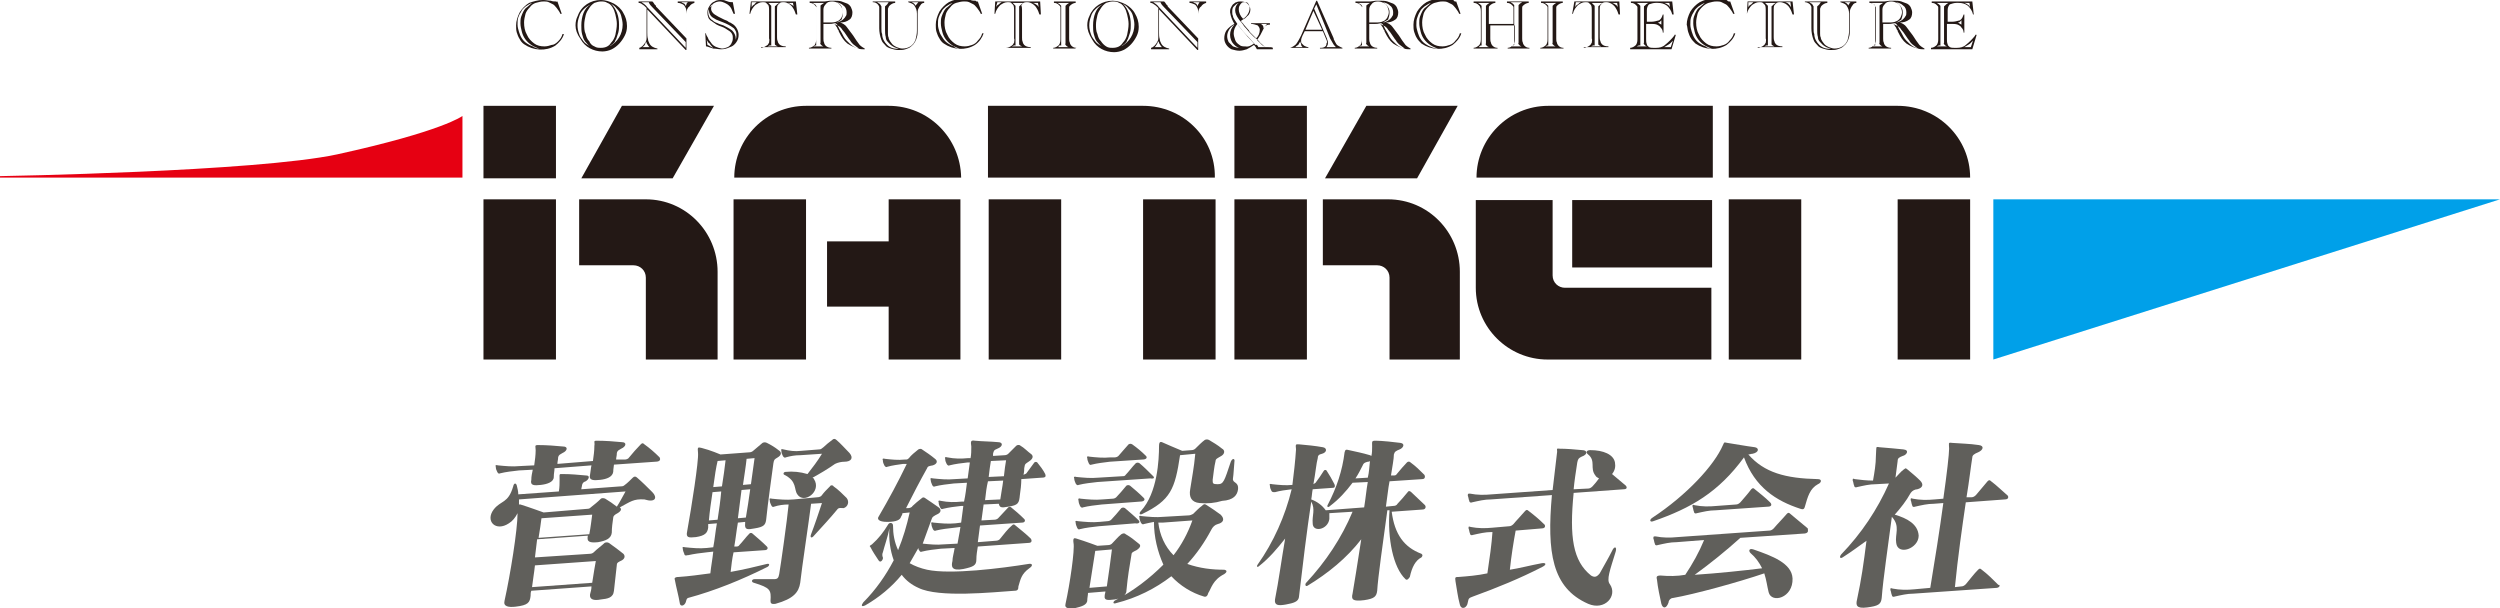 <?xml version="1.0" encoding="utf-8"?>
<!-- Generator: Adobe Illustrator 27.9.0, SVG Export Plug-In . SVG Version: 6.00 Build 0)  -->
<svg version="1.1" id="レイヤー_1" xmlns="http://www.w3.org/2000/svg" xmlns:xlink="http://www.w3.org/1999/xlink" x="0px"
	 y="0px" viewBox="0 0 344.9 83.9" style="enable-background:new 0 0 344.9 83.9;" xml:space="preserve">
<style type="text/css">
	.st0{fill:#231815;}
	.st1{fill:#00A0E9;}
	.st2{fill:#E60012;}
	.st3{fill:#605F5B;}
</style>
<g>
	<polygon class="st0" points="85.8,14.6 80.2,24.6 92.8,24.6 98.5,14.6 	"/>
	<rect x="101.2" y="27.5" class="st0" width="10" height="22.1"/>
	<rect x="136.4" y="27.5" class="st0" width="10" height="22.1"/>
	<rect x="157.7" y="27.5" class="st0" width="10" height="22.1"/>
	<rect x="238.5" y="27.5" class="st0" width="10" height="22.1"/>
	<rect x="261.8" y="27.5" class="st0" width="10" height="22.1"/>
	<polygon class="st0" points="122.6,27.5 122.6,33.3 114.1,33.3 114.1,42.3 122.6,42.3 122.6,49.6 132.5,49.6 132.5,27.5 	"/>
	<rect x="66.7" y="27.5" class="st0" width="10" height="22.1"/>
	<rect x="66.7" y="14.6" class="st0" width="10" height="10"/>
	<rect x="216.9" y="27.6" class="st0" width="19.3" height="9.3"/>
	<path class="st0" d="M261.8,14.6h-23.3v9.9h33.3C271.8,19,267.3,14.6,261.8,14.6C261.8,14.6,261.8,14.6,261.8,14.6z"/>
	<path class="st0" d="M122.6,14.6h-11.4c-5.5,0-9.9,4.5-9.9,9.9l0,0h31.3C132.5,19,128.1,14.6,122.6,14.6
		C122.6,14.6,122.6,14.6,122.6,14.6z"/>
	<path class="st0" d="M157.7,14.6h-21.4v9.9h31.3C167.7,19,163.2,14.6,157.7,14.6C157.7,14.6,157.7,14.6,157.7,14.6z"/>
	<path class="st0" d="M213.6,14.6L213.6,14.6c-5.5,0-9.9,4.5-9.9,9.9h32.6v-9.9L213.6,14.6z"/>
	<path class="st0" d="M99,37.5c0-5.5-4.4-10-9.9-10c0,0,0,0,0,0h-9.2v9.1h7.5c0.9,0,1.7,0.7,1.7,1.7c0,0,0,0,0,0l0,0v11.3H99
		L99,37.5L99,37.5z"/>
	<polygon class="st0" points="188.5,14.6 182.8,24.6 195.5,24.6 201.1,14.6 	"/>
	<rect x="170.3" y="27.5" class="st0" width="10" height="22.1"/>
	<rect x="170.3" y="14.6" class="st0" width="10" height="10"/>
	<path class="st0" d="M201.4,37.5c0-5.5-4.4-10-9.9-10c0,0,0,0-0.1,0h-8.9v9.1h7.5c0.9,0,1.7,0.7,1.7,1.7c0,0,0,0,0,0l0,0v11.3h9.7
		L201.4,37.5L201.4,37.5z"/>
	<path class="st0" d="M215.9,39.7c-0.9,0-1.7-0.7-1.7-1.7V27.6h-10.6v12.1c0,5.5,4.5,9.9,9.9,9.9h22.6v-9.9H215.9z"/>
	<polygon class="st1" points="275,49.6 275,27.5 344.9,27.5 	"/>
	<path class="st2" d="M0,24.3c0,0,35.3-0.6,46.5-3C61.1,18.1,63.8,16,63.8,16v8.5H0V24.3z"/>
	<path class="st3" d="M86.3,67.8c-0.4,0.7-0.8,1.5-1.2,2.1c-0.5-0.4-1.1-0.8-1.6-1.1c-0.2-0.1-0.5-0.1-0.6,0
		c-0.5,0.5-0.9,0.8-1.4,1.2c-0.1,0.1-0.2,0.2-0.5,0.2L75,70.7c0,0-2.2-0.8-3.2-1.1c-0.1,0-0.1,0-0.2,0c0-0.2,0-0.5,0-0.7L86.3,67.8z
		 M91,63.1c-0.7-0.7-1.4-1.3-2.1-1.8c-0.2-0.2-0.3-0.2-0.5,0c-0.5,0.5-1.2,1.3-1.6,1.8c-0.1,0.2-0.4,0.3-0.6,0.3L85,63.4
		c0-0.3,0.1-0.5,0.1-0.9c0.1-0.4,0.3-0.4,0.6-0.6c0.7-0.3,0.8-0.9,0.1-0.9c-1-0.1-2.3-0.2-3.5-0.2c-0.5,0-0.2,0.2-0.3,0.7
		c0,0.7-0.1,1.4-0.2,2.1L76.9,64c0-0.3,0.1-0.6,0.1-0.9c0.1-0.4,0.3-0.4,0.6-0.6c0.7-0.3,0.8-0.9,0.1-0.9c-1-0.1-2.3-0.2-3.5-0.2
		c-0.5,0-0.3,0.2-0.3,0.7c0,0.7-0.1,1.4-0.2,2.1l-2,0.1c-1,0.1-2,0-3-0.1c-0.3-0.1-0.4,0-0.3,0.2c0,0.3,0.1,0.5,0.2,0.7
		c0.1,0.2,0.2,0.3,0.4,0.2c0,0,0,0,0,0c0.8-0.2,1.7-0.3,2.6-0.4l1.9-0.1c-0.1,0.5-0.2,0.9-0.2,1.4c-0.2,0.8,0.4,0.8,1.3,0.7
		c0.9-0.1,1.8-0.4,1.8-1.1c0-0.5,0.1-0.8,0.1-1.2l5.1-0.4c-0.1,0.4-0.1,0.8-0.2,1.3c-0.2,0.8,0.5,0.8,1.4,0.7
		c0.9-0.1,1.7-0.4,1.8-1.1c0-0.4,0.1-0.8,0.1-1l5.7-0.4C91.2,63.7,91.1,63.3,91,63.1L91,63.1z M90,67.9c-0.7-0.7-1.4-1.4-2.1-2
		c-0.2-0.2-0.4-0.2-0.6,0c-0.2,0.2-0.8,0.8-1.1,1c-0.2,0.2-0.4,0.2-0.6,0.2l-5.4,0.4c0-0.2,0.1-0.4,0.1-0.6c0.1-0.3,0.2-0.4,0.5-0.5
		c0.5-0.3,0.6-0.8,0.1-0.8c-1.2-0.1-2.1-0.2-3.2-0.2c-0.6,0-0.5-0.1-0.5,0.8c0,0.5,0,1-0.1,1.6l-5.6,0.4c0-0.4-0.1-0.8-0.2-1.2
		c-0.1-0.4-0.4-0.4-0.5,0.1c-0.7,2.4-1.7,1.9-2.7,3.2c-1.2,1.6,0.3,3.1,2.1,1.9c0.5-0.3,0.9-0.8,1.2-1.4c0,2.3-1,8.5-1.8,12.1
		c-0.2,0.8,0.6,0.9,1.5,0.8c1.8-0.2,2-0.6,2.1-1.5c0-0.2,0-0.5,0.1-0.7l8.3-0.6c0,0.4-0.1,0.7-0.2,1.1c-0.1,0.7,0.5,0.9,1.5,0.7
		c0.9-0.1,1.7-0.2,1.8-1.2c0.2-1.9,0.3-2.6,0.4-3.6c0-0.3,0.3-0.4,0.7-0.6c0.5-0.3,0.4-0.7,0.2-0.9c-0.6-0.5-1.3-1-2-1.5
		c-0.2-0.1-0.4-0.1-0.6,0c-0.4,0.4-1,0.8-1.5,1.3c-0.1,0.1-0.3,0.2-0.5,0.2l-7.6,0.5c0.1-0.8,0.2-1.7,0.3-2.5l7-0.5
		c-0.2,0.9,0.3,1,1.4,0.9c1.1-0.2,1.8-0.5,1.9-1.3c0-0.7,0.1-1.4,0.2-2.1c0-0.2,0.2-0.4,0.6-0.6c0.5-0.3,0.6-0.6,0.3-0.8
		c1.5-0.8,1.9-1.2,3.4-1.1C90.5,69.4,90.7,68.6,90,67.9L90,67.9z M81.7,71c-0.1,0.7-0.2,1.7-0.4,2.7l-7,0.5c0.2-1.1,0.3-2,0.4-2.7
		L81.7,71z M81.7,80.4L73.4,81c0.1-0.9,0.3-2,0.4-3l8.4-0.6C82.1,78,81.9,79,81.7,80.4L81.7,80.4z"/>
	<path class="st3" d="M103.6,66.8l-1.1,0.1c0.2-1.4,0.4-2.6,0.5-3.6l1.1-0.1C104,64,103.8,65.4,103.6,66.8z M117.2,62.5
		c-0.5-0.5-1.3-1.4-1.8-1.8c-0.2-0.2-0.4-0.2-0.6,0c-0.4,0.3-0.9,0.7-1.2,1c-0.3,0.2-0.3,0.3-0.6,0.3l-2.5,0.2
		c-0.8,0.1-1.6,0-2.4-0.2c-0.3-0.1-0.4,0-0.3,0.2c0,0.3,0.1,0.5,0.2,0.7c0.1,0.2,0.3,0.3,0.4,0.2c0,0,0,0,0,0c0.7-0.2,1.3-0.3,2-0.3
		l3-0.2c-0.6,1-1.3,1.9-2,2.8c-1-0.3-2-0.4-3-0.3c-0.3,0-0.4,0.3-0.2,0.4c1.8,0.9,1.3,2,1.8,2.7c0.9,1.4,3.4-0.4,2.3-2.1
		c0-0.1-0.1-0.1-0.2-0.2c1.1-0.6,2.1-1.2,3.1-1.9c0.4-0.2,0.9-0.3,1.3-0.3C117.4,63.7,117.8,63.2,117.2,62.5L117.2,62.5z
		 M105.9,78.2c0.3-0.2,0.3-0.5-0.1-0.4c-1.6,0.4-3.3,0.8-5,1.1c0.1-0.9,0.2-1.8,0.4-2.7l4.3-0.3c0.4,0,0.5-0.3,0.3-0.5
		c-0.6-0.6-1.3-1.2-2-1.8c-0.1-0.1-0.3-0.1-0.4,0c0,0,0,0,0,0c-0.5,0.5-1,1.2-1.4,1.6c-0.1,0.2-0.3,0.2-0.5,0.2h-0.2
		c0.2-1.1,0.3-2.2,0.5-3.3l1-0.1c0,0.1,0,0.2,0,0.2c-0.1,0.9,0.3,0.9,1.3,0.7c1.3-0.2,1.5-0.5,1.6-1.2c0.2-2.1,0.9-7,1-7.8
		c0.1-0.5,0.1-0.5,0.6-0.8c0.5-0.3,0.6-0.7,0.1-1c-0.5-0.4-1-0.7-1.6-1c-0.2-0.1-0.4-0.1-0.6,0l-1.3,1.1c-0.1,0.1-0.3,0.2-0.5,0.2
		l-4,0.3c0,0-1.4-0.6-2.6-0.9c-0.5-0.1-0.6-0.2-0.5,0.7c0.1,1.1-0.9,7.5-1.5,10.8c-0.2,0.9,0.2,0.9,1.2,0.8c1.3-0.2,1.6-0.6,1.7-1.3
		c0-0.2,0-0.3,0-0.5l1.2-0.1c-0.2,1.1-0.3,2.3-0.5,3.3l-0.9,0.1c-1,0.1-2,0-3-0.1c-0.3-0.1-0.4,0-0.3,0.2c0,0.2,0.1,0.5,0.2,0.7
		c0,0.2,0.2,0.3,0.4,0.2c0,0,0,0,0.1,0c0.9-0.2,1.7-0.3,2.6-0.4l0.9-0.1c-0.1,1-0.3,2-0.4,3c-1.5,0.2-2.9,0.4-4.4,0.5
		c-0.5,0-0.6,0.2-0.5,0.4c0.2,1.1,0.5,2.1,0.7,3.3c0.1,0.4,0.6,0.3,0.8-0.2c0.1-0.3,0.1-0.5,0.3-0.6C98.6,81.5,102.3,80,105.9,78.2z
		 M116.8,68.7c-0.5-0.5-1.2-1.2-1.8-1.6c-0.1-0.2-0.4-0.2-0.5,0c0,0-0.1,0.1-0.1,0.1c-0.4,0.4-0.7,0.7-1,1.1
		c-0.1,0.2-0.4,0.3-0.6,0.3l-3.3,0.3c-1,0.1-2,0-3-0.1c-0.3-0.1-0.4,0-0.3,0.2c0,0.3,0.1,0.5,0.2,0.7c0.1,0.2,0.2,0.3,0.4,0.2
		c0,0,0,0,0,0c0.6-0.2,1.3-0.3,2-0.3c-0.2,2.1-1.1,8.5-1.3,9.6c-0.1,0.5-0.2,0.7-0.7,0.7c-0.8,0-1.8,0-2.7,0c-0.4,0-0.5,0.4-0.1,0.5
		c2.3,0.7,2.4,1,2.3,2.5c0,0.3,0.1,0.5,0.7,0.4c2.5-0.7,3.2-1.6,3.4-2.9c0.2-1.9,1.2-8.5,1.5-10.9l1.5-0.1c-0.5,1.5-1,3-1.5,4.3
		c-0.2,0.5,0.1,0.6,0.4,0.2c1.1-1.2,2.3-2.5,3.2-3.6c0.2-0.3,0.5-0.2,0.9-0.2C117,69.9,117.2,69.2,116.8,68.7L116.8,68.7z
		 M99.6,67.1l-1.2,0.1c0.2-1.5,0.4-2.8,0.6-3.6l1.1-0.1C100,64.5,99.8,65.8,99.6,67.1L99.6,67.1z M103.5,67.5
		c-0.2,1.4-0.4,2.8-0.6,3.9l-1.1,0.1l0.5-3.9L103.5,67.5z M99,71.7l-1.2,0.1c0.1-1.2,0.3-2.6,0.5-3.9l1.2-0.1
		C99.4,69,99.2,70.4,99,71.7z"/>
	<path class="st3" d="M138.5,65.7l-2.1,0.1c0.1-0.9,0.2-1.6,0.3-2.2l2.1-0.1C138.7,64,138.6,64.8,138.5,65.7z M144.2,65.4
		c-0.3-0.6-0.7-1.1-1.1-1.6c-0.1-0.1-0.3-0.1-0.4,0c0,0,0,0,0,0c-0.3,0.4-0.8,1.1-1.1,1.5c-0.1,0.1-0.2,0.1-0.4,0.2
		c0.1-0.4,0.1-0.7,0.1-0.9c0.1-0.7,0.2-0.6,0.6-0.9c0.8-0.5,0.6-0.9,0.3-1.1s-1-0.9-1.4-1.1c-0.2-0.2-0.5-0.1-0.6,0
		c-0.4,0.4-0.8,0.8-1.1,1.1c-0.1,0.1-0.3,0.2-0.5,0.2l-1.6,0.1c0,0,0-0.3,0-0.3c0.1-0.4,0.1-0.5,0.6-0.7c0.8-0.3,0.8-0.9,0.1-0.9
		c-1-0.1-2.2-0.1-3.2-0.2c-0.6-0.1-0.6,0.1-0.5,0.8c0,0.5,0,1.1-0.1,1.6h-0.3c-1,0.1-1.9,0.1-2.9-0.1c-0.3-0.1-0.4,0-0.3,0.2
		c0,0.3,0.1,0.5,0.2,0.7c0.1,0.2,0.3,0.3,0.4,0.2c0,0,0,0,0,0c0.8-0.2,1.6-0.3,2.5-0.4h0.3c-0.1,0.7-0.2,1.4-0.3,2.2l-1.8,0.1
		c-1,0.1-2,0-3-0.1c-0.3-0.1-0.4,0-0.3,0.2c0,0.2,0.1,0.5,0.2,0.7c0.1,0.2,0.2,0.3,0.4,0.2c0,0,0,0,0,0c0.8-0.2,1.7-0.3,2.6-0.4
		l1.8-0.1c-0.1,0.8-0.2,1.7-0.4,2.6h-0.3c-1,0.1-1.9,0.1-2.9-0.1c-0.3-0.1-0.4,0-0.3,0.2c0,0.3,0.1,0.5,0.2,0.7
		c0.1,0.2,0.2,0.3,0.4,0.2c0,0,0,0,0,0c0.8-0.2,1.6-0.3,2.5-0.4h0.3c-0.1,0.8-0.2,1.5-0.3,2.3l-0.8,0.1c-1,0.1-2,0-3-0.1
		c-0.3-0.1-0.4,0-0.3,0.2c0,0.2,0.1,0.5,0.2,0.7c0.1,0.2,0.3,0.3,0.4,0.2c0,0,0,0,0,0c0.8-0.2,1.7-0.3,2.6-0.4l0.8-0.1
		c-0.1,0.8-0.3,1.6-0.4,2.3l-1.9,0.1c-1,0.1-1.9,0-2.9-0.1c0.4-1.1,0.8-2.2,1.2-3.3c0.1-0.4,0.3-0.5,0.9-0.8
		c0.4-0.2,0.5-0.6,0.1-0.9c-0.7-0.5-1.3-0.9-1.9-1.3c-0.1-0.1-0.3-0.1-0.4,0c-0.5,0.4-1,0.8-1.3,1.1c-0.1,0.2-0.4,0.3-0.6,0.3H125
		c0.9-1.8,2-3.9,2.9-5.5c0.1-0.3,0.3-0.3,0.8-0.4c0.6-0.2,0.7-0.6,0.3-0.9c-0.6-0.5-1.2-0.9-1.8-1.3c-0.1-0.1-0.3-0.1-0.5,0
		c-0.5,0.4-1,0.8-1.3,1.2c-0.1,0.1-0.2,0.2-0.4,0.2h-0.2c-0.9,0.1-1.8,0-2.7-0.1c-0.3-0.1-0.4,0-0.3,0.2c0,0.3,0.1,0.5,0.2,0.7
		c0.1,0.2,0.3,0.3,0.4,0.2c0,0,0,0,0,0c0.7-0.2,1.5-0.3,2.2-0.4l0.5,0c-1.2,2.5-2.5,4.9-3.9,7.3c-0.2,0.3,0,0.7,1.2,0.7
		c1.3,0,1.8-0.3,1.9-0.7c0.1-0.2,0.2-0.3,0.2-0.5l1-0.1c-0.4,1.8-0.9,3.5-1.6,5.2c-0.5-1.1-0.7-2.2-0.7-3.4c0-0.4-0.5-0.5-0.7-0.1
		c-0.6,1-1.3,1.9-2.2,2.7c-0.3,0.2-0.4,0.2-0.2,0.4c0.3,0.6,0.7,1.2,1.1,1.8c0.3,0.5,0.7-0.2,0.6-0.4c-0.1-0.2-0.1-0.5,0-0.7
		c0.2-0.8,0.7-2.2,0.9-3.3c-0.1,1.5,0.1,3,0.6,4.4c-1.1,2.1-2.5,4.1-4.2,5.8c-0.3,0.4-0.3,0.7,0.3,0.4c1.9-1.1,3.6-2.5,5-4.2
		c0.6,0.8,1.4,1.4,2.3,1.8c2.8,1.4,10.3,0.6,13.3,0.4c0.4,0,0.5-0.2,0.5-0.6c0.3-1,0.4-1.7,1.5-2.5c0.6-0.4,0.4-0.7-0.1-0.6
		c-3.7,0.6-10.8,1.5-14,0.8c-0.9-0.2-1.7-0.5-2.4-0.9c0.4-0.7,0.8-1.4,1.2-2.1c0,0.1,0,0.2,0.1,0.3c0.1,0.2,0.2,0.3,0.4,0.2
		c0,0,0,0,0,0c0.8-0.2,1.7-0.3,2.6-0.4l1.9-0.1c-0.1,0.7-0.3,1.3-0.3,1.8c-0.2,0.8-0.1,1.4,1.5,1.1c1.4-0.3,1.8-0.5,1.8-1.3
		c0-0.6,0.1-1.2,0.2-1.8l7-0.5c0.6,0,0.4-0.5,0.3-0.6c-0.6-0.6-1.5-1.3-2.1-1.8c-0.2-0.2-0.3-0.2-0.5,0c-0.5,0.4-1.2,1.3-1.6,1.8
		c-0.1,0.2-0.4,0.3-0.6,0.3l-2.5,0.2c0.1-0.8,0.2-1.5,0.3-2.3l5.8-0.4c0.4,0,0.5-0.3,0.3-0.5c-0.6-0.6-1.3-1.2-1.8-1.6
		c-0.1-0.1-0.3-0.1-0.4,0c0,0,0,0,0,0c-0.4,0.4-1,1.1-1.4,1.5c-0.1,0.1-0.3,0.2-0.5,0.2l-1.8,0.1l0.3-2.2l2.1-0.1
		c0.1,0.5,0.3,0.6,1.3,0.4c1.4-0.2,1.5-0.5,1.6-1.6c0.1-0.6,0.2-1.5,0.2-2.2l2.8-0.2C144.3,65.9,144.3,65.7,144.2,65.4z M138.4,66.3
		c-0.1,0.9-0.3,1.8-0.4,2.6l-2.1,0.1c0.1-0.9,0.2-1.8,0.4-2.6L138.4,66.3z"/>
	<path class="st3" d="M164.5,71.8c-0.6,1.7-1.5,3.4-2.6,4.8c-1.2-1.2-1.9-2.8-2.1-4.5l0.6,0L164.5,71.8z M158.1,62.9
		c-0.6-0.6-1.2-1.1-1.9-1.6c-0.2-0.1-0.3-0.1-0.5,0c-0.5,0.6-1,1.1-1.4,1.6c-0.1,0.1-0.3,0.2-0.5,0.2l-0.6,0c-1,0.1-2,0-2.9-0.1
		c-0.3-0.1-0.4,0-0.3,0.2c0,0.2,0.1,0.5,0.2,0.7c0.1,0.2,0.2,0.3,0.4,0.2c0,0,0,0,0,0c0.8-0.2,1.7-0.3,2.5-0.4l4.5-0.3
		C158.2,63.4,158.3,63.1,158.1,62.9L158.1,62.9z M159.1,65.7c-0.7-0.7-1.3-1.3-1.9-1.8c-0.2-0.1-0.3-0.1-0.5,0
		c-0.5,0.5-1,1.2-1.4,1.6c-0.1,0.2-0.3,0.2-0.5,0.2l-3.3,0.2c-1,0.1-2,0-3-0.1c-0.3-0.1-0.4,0-0.3,0.2c0,0.2,0.1,0.5,0.2,0.7
		c0.1,0.2,0.3,0.3,0.4,0.2c0,0,0,0,0,0c0.8-0.2,1.7-0.3,2.6-0.4l7.3-0.5C159.2,66.1,159.3,65.9,159.1,65.7L159.1,65.7z M170.8,67.5
		c0.1-1.1-0.8-0.8-0.7-1.5s0.1-1.2,0.2-2.3c0.1-0.5-0.3-0.5-0.5,0c-0.9,2.7-1,3.1-1.8,3.1c-0.7,0-0.7-0.1-0.7-0.6
		c0.1-0.7,0.2-1.8,0.4-2.6c0-0.3,0.3-0.4,0.8-0.7c0.5-0.3,0.5-0.8,0.1-1c-0.6-0.5-1.3-0.9-1.8-1.2c-0.2-0.1-0.4-0.1-0.6,0
		c-0.4,0.3-0.9,0.8-1.3,1.2c-0.1,0.1-0.3,0.2-0.5,0.2l-1.3,0.1c-1-0.4-2.1-0.9-2.8-1.2c-0.3-0.1-0.4,0.1-0.4,0.5
		c0,1.9-0.2,6.5-2.5,9c-0.3,0.3-0.2,0.6,0.2,0.4c3.9-1.9,4.5-3.4,5.2-8.1l2.1-0.2c-0.2,2.1-0.4,2.9-0.7,4.9
		c-0.2,1.1,0.2,1.8,1.3,1.9c1.1,0.1,2.1,0,3.1-0.3C170.2,69,170.7,68.3,170.8,67.5L170.8,67.5z M157.8,68.7
		c-0.7-0.7-1.3-1.2-1.9-1.7c-0.2-0.1-0.3-0.1-0.5,0c-0.5,0.6-1,1.2-1.4,1.6c-0.1,0.1-0.3,0.2-0.5,0.2l-1.4,0.1c-1,0.1-2,0-3-0.1
		c-0.3-0.1-0.4,0-0.3,0.3c0,0.2,0.1,0.5,0.2,0.7c0.1,0.2,0.3,0.3,0.4,0.2c0,0,0,0,0,0c0.8-0.2,1.7-0.3,2.6-0.4l5.3-0.4
		C157.9,69.2,158,68.9,157.8,68.7L157.8,68.7z M157.1,71.8c-0.6-0.6-1.2-1.1-1.9-1.7c-0.2-0.1-0.3-0.1-0.5,0c-0.5,0.6-1,1.2-1.4,1.6
		c-0.1,0.1-0.3,0.2-0.5,0.2l-1.1,0.1c-1,0.1-2,0-3-0.1c-0.3-0.1-0.4,0-0.3,0.2c0,0.2,0.1,0.5,0.2,0.7c0.1,0.2,0.2,0.3,0.4,0.2
		c0,0,0,0,0,0c0.8-0.2,1.7-0.3,2.6-0.4l5-0.4C157.2,72.3,157.3,72,157.1,71.8L157.1,71.8z M168.9,79.2c0.3-0.2,0.5-0.5,0-0.6
		c-1.7,0-3.4-0.2-5.1-0.8c1.3-1.4,2.4-3,3.3-4.7c0.2-0.4,0.5-0.7,0.9-0.8c0.8-0.2,1-0.7,0.4-1.3c-0.7-0.5-1.4-1-1.9-1.3
		c-0.3-0.2-0.4-0.2-0.7,0.1c-0.3,0.2-1,0.9-1.2,1.1c-0.2,0.1-0.4,0.2-0.6,0.2l-3.5,0.2c-1,0.1-2,0-3-0.1c-0.3-0.1-0.4,0-0.3,0.2
		c0,0.3,0.1,0.5,0.2,0.7c0.1,0.2,0.3,0.3,0.4,0.2c0,0,0,0,0,0c0.4-0.1,0.9-0.2,1.4-0.3c0,2.1,0.5,4.1,1.3,5.9
		c-1.9,1.9-4.1,3.6-6.6,4.9c-0.4,0.2-0.4,0.6,0.1,0.4c2.8-0.7,5.4-2,7.6-3.7c1.2,1.3,2.8,2.3,4.5,2.8c0.3,0.1,0.5-0.1,0.6-0.5
		C167.1,81.2,167.3,80,168.9,79.2L168.9,79.2z M157.1,75c-0.6-0.5-1.1-0.9-1.8-1.3c-0.2-0.2-0.4-0.1-0.6,0c0,0,0,0,0,0
		c-0.5,0.4-0.8,0.8-1.3,1.3c-0.1,0.1-0.3,0.2-0.5,0.2l-1.5,0.1c0,0-1.6-0.6-2.9-1c-0.3-0.1-0.5-0.1-0.4,0.6c0.2,0.9-0.5,5.7-1.1,8.4
		c-0.2,0.7,0.6,0.7,1.3,0.6c0.8-0.2,1.7-0.4,1.7-1.1c0-0.3,0.1-0.7,0.1-1l2.4-0.2c0,0.2-0.1,0.4-0.1,0.6c-0.1,0.7,0.5,0.6,1.4,0.5
		c0.7-0.1,1.6-0.5,1.6-1.2c0.2-2.1,0.4-3.2,0.7-5c0-0.3,0.3-0.4,0.7-0.6C157.4,75.5,157.4,75.2,157.1,75L157.1,75z M153.4,75.8
		c-0.2,1.5-0.4,3.2-0.7,5.1l-2.4,0.2c0.3-1.9,0.6-3.9,0.8-5.1L153.4,75.8z"/>
	<path class="st3" d="M188.7,65.9l-1.7,0.1c0.4-0.6,0.7-1.2,1-1.8c0.1-0.3,0.3-0.4,0.7-0.5c0.1,0,0.2,0,0.3-0.1
		C188.9,64.4,188.9,65.1,188.7,65.9z M196.1,76.9c0.1-0.1,0.2-0.3,0.1-0.4c0,0-0.1-0.1-0.1-0.1c-2.4-0.9-3.7-2.7-4.1-5.8l4.2-0.3
		c0.6,0,0.5-0.5,0.4-0.6c-0.6-0.6-1.3-1.2-1.9-1.8c-0.2-0.2-0.4-0.2-0.5,0c-0.4,0.5-1.1,1.3-1.4,1.6c-0.1,0.2-0.3,0.3-0.6,0.3
		l-1,0.1c0.2-1.3,0.3-2.5,0.5-3.5l4.5-0.3c0.5,0,0.4-0.5,0.3-0.6c-0.6-0.6-1.2-1.2-1.9-1.7c-0.2-0.2-0.4-0.1-0.5,0
		c-0.4,0.4-0.9,1-1.4,1.6c-0.1,0.2-0.3,0.2-0.5,0.2h-0.3c0.2-1.3,0.4-2.3,0.4-2.9c0.1-0.4,0.3-0.5,0.8-0.7c0.5-0.2,0.8-0.8,0.1-0.9
		c-0.7-0.1-2.6-0.3-3.4-0.3c-0.6,0-0.5,0.1-0.5,0.8c0,0.4,0,0.9-0.1,1.3l-0.2-0.1c-1-0.3-2-0.5-2.9-0.7c-0.4-0.1-0.5-0.1-0.6,0.3
		c-0.3,2.5-1.1,4.9-2.3,7.2c-0.2,0.3,0,0.5,0.3,0.2c1.2-0.9,2.2-2,3.1-3.2l2.1-0.1c-0.2,1.1-0.3,2.3-0.5,3.5l-5.3,0.4
		c-0.5-0.7-1.2-1.2-2-1.5c0.1-0.5,0.1-0.9,0.2-1.4l2.8-0.2c0.3,0,0.3-0.3,0.2-0.5c-0.3-0.6-0.7-1.3-1.1-1.9
		c-0.1-0.1-0.3-0.1-0.4,0.1c-0.3,0.5-0.8,1.2-1.1,1.6c-0.1,0.1-0.2,0.1-0.3,0.2c0.3-1.6,0.4-2.9,0.6-3.6c0-0.3,0.1-0.5,0.6-0.6
		c0.7-0.2,0.7-0.8,0.1-0.9c-1.1-0.2-2.2-0.3-3.3-0.4c-0.4,0-0.5-0.1-0.4,0.7c-0.1,1.6-0.3,3.3-0.5,4.9c-0.9,0.1-1.9,0-2.8-0.1
		c-0.3-0.1-0.4,0-0.3,0.2c0,0.3,0.1,0.5,0.2,0.7c0.1,0.2,0.2,0.2,0.5,0.2c0.7-0.2,1.5-0.3,2.3-0.4c-0.9,3.7-2.5,7.3-4.7,10.4
		c-0.2,0.3,0,0.4,0.2,0.2c1.4-1.1,2.5-2.4,3.6-3.8c-0.5,2.9-0.9,5.9-1.4,8.4c-0.1,0.8,0.4,0.9,1.5,0.7c1.1-0.2,1.7-0.4,1.8-1
		c0.5-4.3,1.1-9.2,1.7-13.2c0.6,1.1,0.1,1.9,0.2,3c0,1.3,2.1,0.9,2.3-0.6c0-0.3,0-0.5,0-0.8l3.2-0.2c-1.5,3.6-3.7,6.9-6.4,9.8
		c-0.2,0.2-0.1,0.6,0.2,0.4c2.8-1.7,5.4-3.8,7.4-6.4c-0.5,3.3-1,6.3-1.2,7.5c-0.2,0.8,0,1.1,1.6,0.9c1.4-0.2,1.7-0.5,1.8-1.3
		c0.1-1.8,0.8-6.7,1.4-11.1h0.3c-0.3,3.9,0.5,7.9,2.2,9.5c0.2,0.2,0.4,0,0.6-0.3C194.8,78.2,195.3,77.3,196.1,76.9L196.1,76.9z"/>
	<path class="st3" d="M224,67.5l-6.9,0.5c-0.6,6.1-0.1,9.4,2.4,11.4c0.5,0.3,0.8,0.2,1.2-0.3c0.6-1.1,1.2-2.1,1.7-3.1
		c0.3-0.7,0.7-0.6,0.5,0.1c-0.8,2.6-1.3,3.9-0.8,4.5c1.1,1.6-0.7,3.7-3,2.7c-5-2.2-5.7-7.1-5-15l-8.4,0.6c-0.9,0-1.7,0.2-2.6,0.4
		c-0.2,0.1-0.4,0-0.4-0.2c0,0,0,0,0,0c-0.1-0.2-0.1-0.5-0.2-0.7c0-0.3,0-0.3,0.3-0.3c1,0.2,2,0.2,3,0.1l8.4-0.6
		c0.2-1.6,0.4-3.3,0.6-5.1c0.1-0.4-0.2-0.7,0.3-0.6c1,0,2.2,0.1,3.2,0.2c0.7,0,0.8,0.6-0.1,0.9c-0.4,0.2-0.5,0.3-0.6,0.8
		c-0.2,1.3-0.4,2.6-0.5,3.7l2-0.1c0.2,0,0.4-0.1,0.6-0.3c0.3-0.3,0.6-0.7,0.9-1.1c-0.2-0.1-0.4-0.2-0.5-0.4c-0.8-1,0.1-2-1-2.9
		c-0.4-0.3-0.2-0.6,0.3-0.6c1.8,0,3.2,0.6,3.4,1.7c0.1,0.6,0,1.1-0.4,1.6c0.6,0.5,1.3,1.1,1.9,1.6C224.4,67.1,224.6,67.5,224,67.5z
		 M203.2,82.3c-0.5,0.2-0.6,0.2-0.7,0.8c-0.1,0.8-0.9,1.1-1.1,0.3c-0.3-1.1-0.4-2.1-0.6-3.2c-0.1-0.6,0-0.6,0.4-0.6
		c1.3-0.1,2.6-0.2,4-0.5c0.3-2,0.6-4.1,0.7-5.7h-0.1c-0.9,0-1.7,0.2-2.6,0.4c-0.2,0.1-0.4,0-0.4-0.2c0,0,0,0,0,0
		c-0.1-0.2-0.1-0.5-0.2-0.7c0-0.3,0-0.3,0.3-0.2c1,0.2,2,0.2,3,0.1l2.3-0.2c0.2,0,0.4-0.1,0.6-0.3c0.4-0.5,1.1-1.2,1.6-1.8
		c0.2-0.2,0.3-0.2,0.5,0c0.8,0.6,1.5,1.2,2.1,1.8c0.2,0.1,0.3,0.6-0.3,0.6l-3.6,0.3c-0.3,1.6-0.6,3.5-0.8,5.4
		c1.3-0.2,2.8-0.6,4.4-0.9c0.6-0.1,0.7,0.2,0.1,0.5C209.7,79.8,206.5,81.1,203.2,82.3z"/>
	<path class="st3" d="M249,69.9c-0.1,0.4-0.3,0.4-0.6,0.3c-3.4-1.1-6.3-3-7.8-7.1c0,0,0,0,0,0c-3.5,4.8-7.3,7-12.5,8.8
		c-0.5,0.2-0.6-0.2-0.1-0.5c4.7-3.1,8.5-7.2,9.7-10c0.2-0.4,0.1-0.4,0.6-0.3c1.3,0.2,2.3,0.4,3.8,0.6c0.6,0.1,0.6,0.7-0.3,0.9
		c-0.2,0-0.4,0.1-0.6,0.1c2.2,2.5,5.1,3.3,9.6,3.4c0.6,0,0.5,0.5,0,0.7C249.7,67.4,249.4,68.5,249,69.9z M243.9,69.9l-7.2,0.5
		c-0.9,0-1.7,0.2-2.6,0.4c-0.2,0.1-0.4,0-0.4-0.2c0,0,0,0,0,0c-0.1-0.2-0.1-0.5-0.2-0.7c0-0.3,0-0.3,0.3-0.2c1,0.2,2,0.2,3,0.1
		l2.7-0.2c0.2,0,0.4-0.1,0.6-0.3c0.5-0.6,0.9-1,1.5-1.8c0.2-0.2,0.3-0.2,0.5,0c0.6,0.5,1.4,1.1,2.1,1.8
		C244.5,69.6,244.4,69.9,243.9,69.9L243.9,69.9z M249,73.6l-8.9,0.6c-2,1.8-4.1,3.5-6.3,5.1c3.1-0.2,6.9-0.6,9.3-0.9
		c-0.4-0.8-0.9-1.5-1.6-2.1c-0.3-0.3-0.2-0.7,0.4-0.5c2.6,0.9,5.3,1.9,5.4,4c0.1,2.7-2.9,3.5-3.3,1.9c-0.2-0.8-0.3-1.7-0.6-2.6
		c-3.5,1.2-9.7,2.9-12.6,3.4c-0.3,0-0.6,0.3-0.6,0.6c-0.3,0.9-0.8,0.9-1,0.2c-0.2-0.9-0.5-2.3-0.6-3.3c-0.1-0.4-0.1-0.6,0.5-0.6
		c1.1,0.1,2.3,0.1,3.4-0.1c1-1.5,1.9-3.1,2.6-4.8l-3.8,0.3c-0.9,0-1.7,0.2-2.6,0.4c-0.2,0.1-0.4,0-0.4-0.2c0,0,0,0,0,0
		c-0.1-0.2-0.1-0.5-0.2-0.7c0-0.3,0-0.3,0.3-0.3c1,0.2,2,0.2,3,0.1l12.7-0.9c0.2,0,0.4-0.1,0.6-0.3c0.5-0.6,1.3-1.4,1.8-2
		c0.2-0.2,0.3-0.2,0.5,0c0.6,0.5,1.7,1.4,2.4,2C249.4,73.1,249.6,73.5,249,73.6L249,73.6z"/>
	<path class="st3" d="M275.5,81.1L264,81.9c-0.9,0-1.7,0.2-2.6,0.4c-0.2,0.1-0.4,0-0.4-0.2c0,0,0,0,0,0c-0.1-0.2-0.1-0.5-0.2-0.7
		c0-0.3,0-0.3,0.3-0.2c1,0.2,2,0.2,3,0.1l2.2-0.2c0.6-3.6,1.3-8,1.8-11.7l-1.3,0.1c-0.9,0-1.7,0.2-2.6,0.4c-0.2,0.1-0.4,0-0.4-0.2
		c0,0,0,0,0,0c-0.1-0.2-0.1-0.5-0.2-0.7c0-0.3,0-0.3,0.3-0.2c1,0.2,2,0.2,3,0.1l1.2-0.1c0.5-3.5,0.8-6.2,0.8-6.9s-0.2-0.9,0.4-0.8
		c1.2,0.1,2.4,0.1,3.7,0.3c0.8,0.1,0.6,0.7-0.1,1c-0.5,0.2-0.8,0.4-0.8,0.7c-0.2,1.2-0.4,3.1-0.8,5.5l0.7,0c0.2,0,0.4-0.1,0.6-0.3
		c0.5-0.6,1.1-1.3,1.6-1.9c0.2-0.2,0.3-0.2,0.5,0c0.8,0.6,1.5,1.3,2.2,1.9c0.2,0.1,0.3,0.6-0.3,0.6l-5.4,0.4
		c-0.5,3.4-1.1,7.6-1.5,11.7l0.9-0.1c0.2,0,0.4-0.1,0.6-0.3c0.6-0.7,1.1-1.4,1.7-2c0.2-0.2,0.3-0.2,0.5,0c0.8,0.6,1.5,1.3,2.3,2.1
		C275.9,80.6,276,81,275.5,81.1z M261.6,74.9c-0.2-1.2,0.6-2.3-0.6-3.6c-0.5,3.9-1.2,8.5-1.4,11.2c-0.1,0.9-0.5,1.1-2,1.3
		c-1.5,0.2-1.6-0.3-1.4-1.1c0.6-2.8,0.9-4.9,1.3-8.1c-1.1,0.8-2.2,1.6-3.3,2.3c-0.3,0.2-0.5,0-0.2-0.4c2.8-2.9,5-6.2,6.6-9.8
		l-1.8,0.1c-0.9,0-1.7,0.2-2.6,0.4c-0.2,0.1-0.4,0-0.4-0.2c0,0,0,0,0,0c-0.1-0.2-0.1-0.5-0.2-0.7c0-0.3,0-0.3,0.3-0.2
		c0.8,0.1,1.6,0.2,2.5,0.2c0.2-1.1,0.4-2.3,0.4-3.4c0.1-1.3-0.1-1.3,0.5-1.2c1.2,0.1,2.4,0.2,3.3,0.3c0.9,0.1,0.4,0.8-0.1,0.9
		c-0.5,0.2-0.7,0.3-0.7,0.7c-0.1,0.7-0.2,1.6-0.3,2.3c0.4-0.4,0.7-0.8,1.1-1.1s0.3-0.2,0.6,0c0.6,0.5,1.2,1,1.7,1.5
		c0.5,0.5,0.4,1-0.4,1.2c-0.3,0-0.7,0.2-0.9,0.5c-0.6,1.1-1.4,2.1-2.2,3c1.7,0.5,3.2,1.3,3.3,2.9C264.7,75.7,261.8,76.7,261.6,74.9
		L261.6,74.9z"/>
	<path class="st0" d="M76.9,0.2l0.6,1.7h-0.2c-0.1-0.3-0.3-0.5-0.5-0.8c-0.2-0.2-0.3-0.4-0.5-0.5c-0.2-0.1-0.4-0.2-0.6-0.3
		c-0.2-0.1-0.5-0.1-0.7-0.1c-0.4,0-0.7,0.1-1.1,0.2c-0.3,0.1-0.6,0.3-0.8,0.6c-0.3,0.3-0.5,0.6-0.6,0.9c-0.1,0.4-0.2,0.8-0.2,1.2
		c0,0.6,0.1,1.2,0.4,1.7c0.2,0.5,0.6,0.9,1,1.2c0.4,0.3,0.9,0.4,1.4,0.4c0.4,0,0.7-0.1,1-0.2C76.4,6.2,76.7,6,77,5.7
		c0.3-0.3,0.5-0.6,0.6-1h0.2c-0.2,0.7-0.7,1.2-1.2,1.6c-1.3,0.8-3,0.7-4.3-0.2c-0.3-0.2-0.5-0.5-0.6-0.7c-0.2-0.3-0.3-0.6-0.4-0.9
		c-0.1-0.3-0.1-0.7-0.1-1c0-0.6,0.2-1.2,0.5-1.8c0.3-0.5,0.8-1,1.3-1.3C73.6,0.2,74.2,0,74.9,0c0.4,0,0.8,0.1,1.1,0.1
		c0.2,0.1,0.5,0.1,0.7,0.1C76.8,0.3,76.8,0.2,76.9,0.2z M74.4,6.7c-0.4-0.1-0.8-0.3-1.1-0.5c-0.6-0.4-1.1-1-1.3-1.8
		c-0.1-0.4-0.2-0.8-0.2-1.2c0-0.3,0-0.6,0.1-0.9c0.1-0.3,0.2-0.5,0.3-0.7c0.1-0.2,0.3-0.5,0.5-0.6c0.2-0.2,0.5-0.4,0.7-0.6
		c-0.3,0.1-0.6,0.3-0.9,0.5c-0.2,0.2-0.5,0.4-0.6,0.7c-0.2,0.3-0.3,0.5-0.4,0.8c-0.1,0.3-0.1,0.6-0.1,1c0,0.3,0.1,0.7,0.2,1
		c0.1,0.3,0.2,0.6,0.4,0.9c0.2,0.3,0.4,0.5,0.7,0.7c0.3,0.2,0.5,0.3,0.8,0.4C73.8,6.6,74.1,6.7,74.4,6.7L74.4,6.7z"/>
	<path class="st0" d="M79.4,3.5c0-0.5,0.1-0.9,0.3-1.3C80.2,0.8,81.5,0,82.9,0c0.6,0,1.2,0.2,1.8,0.5c0.5,0.3,1,0.7,1.3,1.3
		c0.3,0.5,0.5,1.1,0.5,1.8c0,0.5-0.1,0.9-0.3,1.3c-0.4,0.8-1,1.5-1.8,1.9c-0.4,0.2-0.9,0.3-1.3,0.3c-1.2,0-2.4-0.6-3-1.7
		C79.6,4.7,79.4,4.1,79.4,3.5z M81.4,6.4c-0.3-0.2-0.5-0.5-0.7-0.7c-0.2-0.3-0.3-0.6-0.4-1c-0.1-0.4-0.1-0.8-0.1-1.2
		c0-0.6,0.1-1.2,0.3-1.7c0.2-0.5,0.5-0.9,1-1.2c-0.4,0.2-0.7,0.4-1,0.7c-0.3,0.3-0.5,0.6-0.6,1c-0.3,0.8-0.3,1.6,0,2.4
		c0.1,0.4,0.4,0.7,0.6,1C80.7,6,81.1,6.2,81.4,6.4L81.4,6.4z M80.6,3.4c0,0.4,0,0.9,0.2,1.3c0.1,0.4,0.2,0.7,0.5,1
		C81.4,6,81.7,6.3,82,6.4c0.3,0.2,0.6,0.2,0.9,0.2c0.6,0,1.1-0.2,1.4-0.7c0.3-0.3,0.5-0.7,0.6-1.1c0.1-0.5,0.2-1,0.2-1.5
		c0-0.4-0.1-0.9-0.2-1.3c-0.1-0.4-0.2-0.7-0.4-1c-0.2-0.3-0.4-0.5-0.7-0.6c-0.3-0.2-0.6-0.2-0.9-0.2c-0.3,0-0.6,0.1-0.9,0.2
		c-0.3,0.2-0.5,0.4-0.7,0.7c-0.2,0.3-0.4,0.6-0.5,1C80.7,2.5,80.6,3,80.6,3.4L80.6,3.4z M84.1,6.4c1.1-0.6,1.8-1.7,1.8-3
		c0-0.4-0.1-0.8-0.2-1.2c-0.1-0.4-0.3-0.7-0.6-1c-0.2-0.3-0.5-0.5-0.8-0.7c0.8,0.8,1.1,1.8,1.1,2.9c0,0.4,0,0.7-0.1,1.1
		c-0.1,0.3-0.2,0.6-0.3,0.9c-0.1,0.1-0.1,0.2-0.2,0.4c-0.1,0.1-0.2,0.2-0.3,0.3C84.3,6.2,84.2,6.3,84.1,6.4L84.1,6.4z"/>
	<path class="st0" d="M94.7,1.9v5h-0.1l-5.3-5.6v3.2c0,0.3,0,0.6,0.1,0.9c0,0.2,0.1,0.4,0.2,0.6c0.2,0.4,0.6,0.6,1.1,0.7v0.1h-2.5
		V6.6c0.4-0.1,0.7-0.5,0.9-0.9c0.1-0.2,0.1-0.3,0.1-0.5c0-0.2,0-0.4,0-0.7V1.1c-0.2-0.2-0.4-0.4-0.6-0.5c-0.1-0.1-0.3-0.2-0.5-0.2
		V0.2h1.9c0.1,0.1,0.2,0.2,0.3,0.4c0,0,0.1,0.1,0.1,0.1l0.1,0.1l0,0.1l0.1,0.1v0l4.1,4.3V1.9c0-0.3,0-0.6-0.1-0.8
		c-0.1-0.2-0.2-0.4-0.4-0.5c-0.2-0.1-0.4-0.2-0.7-0.2V0.2h2.3v0.2c-0.3,0.1-0.5,0.2-0.7,0.5C94.8,1.1,94.7,1.5,94.7,1.9z M89.3,1
		l5.3,5.6V5.8L90,1c-0.2-0.2-0.4-0.4-0.5-0.7h-1C88.8,0.5,89.1,0.7,89.3,1z M88.6,6.5h1c-0.1-0.1-0.2-0.2-0.3-0.4
		c-0.1-0.1-0.1-0.3-0.2-0.4C89.1,5.9,89,6,89,6.1C88.9,6.3,88.8,6.4,88.6,6.5L88.6,6.5z M94.9,0.3H94c0.1,0.1,0.2,0.1,0.4,0.2
		c0.1,0.1,0.2,0.2,0.2,0.4c0-0.1,0.1-0.2,0.1-0.3C94.7,0.5,94.8,0.4,94.9,0.3z"/>
	<path class="st0" d="M101.1,0.3L101.1,0.3l0.3,1.6h-0.2c-0.1-0.2-0.2-0.5-0.3-0.7c-0.1-0.2-0.2-0.3-0.3-0.4
		c-0.2-0.2-0.4-0.3-0.6-0.4c-0.2-0.1-0.5-0.2-0.7-0.2c-0.3,0-0.6,0.1-0.9,0.3c-0.2,0.2-0.3,0.5-0.3,0.7c0,0.3,0.2,0.6,0.5,0.8
		c0.2,0.1,0.3,0.2,0.5,0.3c0.2,0.1,0.4,0.2,0.8,0.4c0.3,0.1,0.5,0.2,0.6,0.3c0.1,0.1,0.3,0.1,0.4,0.2c0.1,0.1,0.2,0.1,0.3,0.2
		c0.4,0.3,0.7,0.9,0.7,1.4c0,0.4-0.1,0.7-0.3,1c-0.2,0.3-0.5,0.6-0.9,0.7c-0.4,0.2-0.8,0.3-1.2,0.3c-0.4,0-0.7-0.1-1.1-0.1
		c-0.3-0.1-0.6-0.2-0.9-0.3l-0.1,0l-0.1-1.8h0.1c0,0.2,0.1,0.3,0.2,0.5c0.1,0.1,0.1,0.3,0.2,0.4c0.1,0.1,0.2,0.3,0.3,0.4
		c0.3,0.5,0.9,0.7,1.5,0.8c0.3,0,0.5-0.1,0.8-0.2c0.2-0.1,0.4-0.3,0.5-0.5c0.1-0.2,0.2-0.4,0.2-0.7c0-0.2,0-0.4-0.1-0.6
		c-0.1-0.2-0.3-0.4-0.5-0.5c-0.3-0.2-0.6-0.4-0.9-0.5c-0.6-0.2-0.9-0.4-1-0.5c-0.2-0.1-0.4-0.3-0.6-0.4c-0.1-0.1-0.3-0.3-0.3-0.5
		c-0.1-0.2-0.1-0.4-0.1-0.6c0-0.3,0.1-0.6,0.3-0.9c0.2-0.3,0.4-0.5,0.7-0.6C98.7,0.1,99,0,99.4,0c0.3,0,0.5,0,0.7,0.1l0.3,0.1
		C100.6,0.3,100.9,0.3,101.1,0.3z M97.5,5.5l0.1,0.7c0.3,0.1,0.5,0.3,0.8,0.4C98.2,6.4,98,6.2,97.9,6C97.7,5.9,97.6,5.7,97.5,5.5
		L97.5,5.5z M100.8,6.3c0.5-0.3,0.8-0.8,0.8-1.4c0-0.2,0-0.4-0.1-0.6c-0.1-0.2-0.2-0.4-0.4-0.5c-0.4-0.3-0.8-0.5-1.3-0.7
		c-0.5-0.2-0.8-0.3-1-0.4c-0.2-0.1-0.3-0.2-0.5-0.3c-0.3-0.2-0.5-0.6-0.5-1c0-0.1,0-0.2,0-0.3C98,1,98,0.9,98.1,0.9
		c0.1-0.1,0.2-0.2,0.3-0.4c-0.4,0.3-0.7,0.7-0.7,1.2c0,0.4,0.2,0.9,0.6,1.1c0.2,0.2,0.4,0.3,0.7,0.4l0.2,0.1l0.6,0.2
		c0.4,0.2,0.8,0.4,1.2,0.7c0.3,0.3,0.5,0.7,0.5,1.1c0,0.2,0,0.4-0.1,0.5C101.1,6.1,100.9,6.2,100.8,6.3L100.8,6.3z"/>
	<path class="st0" d="M103.6,0.2h6.2L110,2h-0.2c-0.1-0.3-0.2-0.6-0.4-0.9c-0.1-0.2-0.3-0.4-0.6-0.6c-0.2-0.1-0.4-0.2-0.7-0.2
		c-0.2,0-0.3,0-0.5,0.1c-0.1,0.1-0.2,0.2-0.3,0.3c-0.1,0.2-0.1,0.4-0.1,0.6v3.8c0,0.2,0,0.4,0.1,0.6c0,0.1,0.1,0.3,0.2,0.4
		c0.2,0.2,0.5,0.3,0.9,0.3v0.1H105V6.6c0.3,0,0.6-0.2,0.9-0.4c0.1-0.1,0.1-0.2,0.2-0.3c0-0.2,0.1-0.4,0-0.6V1.4c0-0.2,0-0.5-0.1-0.7
		c-0.1-0.1-0.2-0.2-0.3-0.3c-0.1-0.1-0.3-0.1-0.5-0.1c-0.4,0-0.7,0.2-1,0.4c-0.3,0.3-0.6,0.7-0.7,1.2h-0.1L103.6,0.2z M104.4,0.3
		h-0.7L103.7,1c0.1-0.2,0.2-0.3,0.4-0.4C104.1,0.5,104.3,0.4,104.4,0.3L104.4,0.3z M106.1,6.3l-0.2,0.1h1.4l-0.2-0.1
		c-0.1-0.1-0.2-0.1-0.2-0.2c0-0.1,0-0.1,0-0.2V5.7l0,0V1.2l0,0V1c0-0.1,0-0.2,0.1-0.2c0.1-0.1,0.1-0.1,0.2-0.2l0.3-0.2h-1.5l0.2,0.2
		c0.1,0.1,0.1,0.1,0.2,0.2c0,0.1,0,0.1,0,0.2v0.2c0,0,0,0.1,0,0.1v4.5c0,0,0,0.1,0,0.1v0.2c0,0.1,0,0.1,0,0.2
		C106.2,6.2,106.2,6.3,106.1,6.3L106.1,6.3z M109.5,1l-0.1-0.6h-0.7c0.2,0.1,0.3,0.1,0.4,0.2C109.3,0.7,109.5,0.8,109.5,1L109.5,1z"
		/>
	<path class="st0" d="M114.4,3.3h-0.8v2c0,0.2,0,0.4,0.1,0.6c0,0.1,0.1,0.3,0.2,0.4c0.2,0.2,0.5,0.3,0.8,0.3v0.1h-3.1V6.6
		c0.3,0,0.6-0.2,0.8-0.4c0.2-0.3,0.2-0.6,0.2-0.9V1.6c0-0.2,0-0.4,0-0.6c0-0.1-0.1-0.2-0.2-0.3c-0.2-0.2-0.4-0.3-0.7-0.3V0.2h0.1
		h0.4h0.6c0.4,0,0.7,0,1,0l0.7-0.1c0.2,0,0.4,0,0.6,0c0.3,0,0.7,0,1,0.1c0.3,0.1,0.5,0.2,0.8,0.3c0.2,0.1,0.4,0.3,0.5,0.5
		c0.1,0.2,0.2,0.5,0.2,0.7c0,0.4-0.1,0.8-0.4,1c-0.4,0.3-0.8,0.4-1.3,0.4c0.3,0.1,0.7,0.3,0.9,0.6c0.3,0.4,0.6,0.8,0.9,1.2
		c0.3,0.5,0.6,0.9,0.9,1.3c0.2,0.2,0.5,0.4,0.7,0.5v0.1c-0.3,0-0.6,0-0.9-0.1c-0.3-0.1-0.5-0.2-0.7-0.3c-0.3-0.2-0.6-0.5-0.9-0.8
		c-0.3-0.3-0.5-0.7-0.7-1.1l-0.3-0.5c-0.1-0.2-0.2-0.4-0.3-0.6c-0.1-0.1-0.2-0.2-0.3-0.2C114.8,3.3,114.6,3.3,114.4,3.3z M112.4,6.3
		l-0.2,0.1h1.4l-0.2-0.1c-0.1-0.1-0.1-0.1-0.2-0.2c0-0.1-0.1-0.1,0-0.2V5.8c0,0,0,0,0-0.1V1.1c0,0,0,0,0-0.1V1c0-0.1,0-0.1,0-0.2
		c0-0.1,0.1-0.1,0.2-0.2h0l0.3-0.2l-0.2,0c-0.3,0-0.6,0-0.8,0h-0.6l0.3,0.2c0.1,0,0.1,0.1,0.2,0.2c0,0.1,0.1,0.1,0,0.2
		c0,0,0,0.1,0,0.2v4.7c0,0.1,0,0.1,0,0.2c0,0.1,0,0.1,0,0.2C112.6,6.2,112.5,6.3,112.4,6.3L112.4,6.3z M113.6,1.4v1.7h0.9
		c0.4,0,0.7,0,1.1-0.2c0.2-0.1,0.4-0.3,0.5-0.5c0.1-0.2,0.2-0.5,0.2-0.7c0-0.3-0.1-0.5-0.2-0.8c-0.1-0.2-0.3-0.4-0.5-0.5
		c-0.2-0.1-0.5-0.2-0.8-0.2c-0.4,0-0.7,0.1-0.9,0.4C113.6,0.9,113.6,1.2,113.6,1.4L113.6,1.4z M118.5,6.7c-0.1-0.1-0.3-0.2-0.4-0.3
		c-0.1-0.1-0.3-0.2-0.4-0.3c-0.1-0.1-0.3-0.3-0.4-0.5c-0.1-0.1-0.3-0.4-0.5-0.7c-0.2-0.3-0.4-0.6-0.6-0.8c-0.1-0.2-0.3-0.4-0.5-0.5
		c-0.2-0.1-0.4-0.2-0.6-0.3c0.1,0.1,0.2,0.2,0.3,0.4c0.1,0.1,0.1,0.2,0.2,0.4l0.1,0.1l0,0.1l0.1,0.2c0.3,0.6,0.6,1.1,1.1,1.5
		C117.5,6.4,118,6.6,118.5,6.7L118.5,6.7z M115.4,3.1c0.2,0,0.4-0.1,0.6-0.2c0.2-0.1,0.3-0.2,0.4-0.3c0.1-0.1,0.2-0.2,0.3-0.4
		c0.1-0.1,0.1-0.3,0.1-0.5c0-0.3-0.1-0.7-0.4-0.9c-0.3-0.3-0.6-0.4-1-0.5c0.2,0.1,0.3,0.2,0.5,0.4c0.1,0.1,0.2,0.3,0.3,0.5
		c0.1,0.2,0.1,0.4,0.1,0.6c0,0.3-0.1,0.6-0.2,0.9C116,2.8,115.7,3,115.4,3.1L115.4,3.1z"/>
	<path class="st0" d="M120.4,0.2h3.1v0.2c-0.3,0-0.6,0.2-0.8,0.4c-0.1,0.1-0.1,0.2-0.2,0.4c0,0.2,0,0.4,0,0.6v2.8
		c0,0.2,0,0.4,0.1,0.6c0,0.2,0.1,0.3,0.2,0.5c0.1,0.1,0.2,0.3,0.3,0.4c0.2,0.2,0.4,0.3,0.6,0.4c0.3,0.1,0.5,0.2,0.8,0.2
		c0.8,0,1.5-0.4,1.8-1.2c0.1-0.4,0.2-0.8,0.2-1.3V1.9c0-0.4-0.1-0.8-0.4-1.2c-0.2-0.2-0.5-0.3-0.8-0.4V0.2h2.2v0.2
		c-0.2,0-0.4,0.1-0.5,0.3c-0.1,0.1-0.2,0.3-0.3,0.5c-0.1,0.2-0.1,0.5-0.1,0.7v2.3c0,0.3,0,0.6-0.1,0.9c-0.1,0.5-0.4,1-0.8,1.3
		c-0.2,0.2-0.5,0.3-0.8,0.4c-0.3,0.1-0.6,0.1-1,0.1c-0.3,0-0.7-0.1-1-0.2c-0.3-0.1-0.6-0.2-0.8-0.5c-0.2-0.2-0.4-0.4-0.5-0.7
		c-0.2-0.5-0.3-1.1-0.3-1.6V1.6c0-0.2,0-0.4,0-0.6c0-0.1-0.1-0.3-0.2-0.4c-0.2-0.2-0.4-0.3-0.7-0.3V0.2z M122.6,0.3H121l0.3,0.2
		c0.1,0,0.1,0.1,0.2,0.2c0,0.1,0.1,0.1,0.1,0.2c0,0.1,0,0.1,0,0.2v2.8c0,0.3,0,0.6,0.1,0.8c0,0.6,0.3,1.1,0.7,1.5
		c0.4,0.4,1,0.6,1.6,0.5c-0.6-0.1-1.1-0.4-1.5-0.9c-0.2-0.2-0.3-0.4-0.3-0.7c-0.1-0.3-0.1-0.7-0.1-1V1c0-0.1,0-0.2,0.1-0.2
		c0.1-0.1,0.1-0.1,0.2-0.2L122.6,0.3z M126.7,0.3h-0.9c0.1,0.1,0.2,0.1,0.3,0.2c0.1,0.1,0.2,0.2,0.2,0.3
		C126.4,0.7,126.5,0.5,126.7,0.3L126.7,0.3z"/>
	<path class="st0" d="M134.9,0.2l0.6,1.7h-0.2c-0.1-0.3-0.3-0.5-0.5-0.8c-0.2-0.2-0.3-0.4-0.5-0.5c-0.2-0.1-0.4-0.2-0.6-0.3
		c-0.2-0.1-0.5-0.1-0.7-0.1c-0.4,0-0.7,0.1-1.1,0.2c-0.3,0.1-0.6,0.3-0.8,0.6c-0.3,0.3-0.5,0.6-0.6,0.9c-0.1,0.4-0.2,0.8-0.2,1.2
		c0,0.6,0.1,1.2,0.4,1.7c0.2,0.5,0.6,0.9,1,1.2c0.4,0.3,0.9,0.4,1.4,0.4c0.4,0,0.7-0.1,1-0.2c0.3-0.1,0.6-0.3,0.8-0.6
		c0.3-0.3,0.5-0.6,0.6-1h0.2c-0.2,0.6-0.6,1.2-1.2,1.6c-1.3,0.8-3,0.7-4.3-0.2c-0.3-0.2-0.5-0.5-0.6-0.7c-0.2-0.3-0.3-0.6-0.4-0.9
		c-0.1-0.3-0.1-0.7-0.1-1c0-0.6,0.2-1.2,0.5-1.8c0.3-0.5,0.8-1,1.3-1.3c0.6-0.3,1.2-0.5,1.9-0.4c0.4,0,0.8,0.1,1.1,0.1
		c0.2,0.1,0.5,0.1,0.7,0.1C134.8,0.3,134.8,0.2,134.9,0.2z M132.4,6.7c-0.4-0.1-0.8-0.3-1.1-0.5c-0.6-0.4-1.1-1-1.3-1.8
		c-0.1-0.4-0.2-0.8-0.2-1.2c0-0.3,0-0.6,0.1-0.9c0.1-0.3,0.2-0.5,0.3-0.7c0.1-0.2,0.3-0.5,0.5-0.6c0.2-0.2,0.5-0.4,0.7-0.6
		c-0.3,0.1-0.6,0.3-0.9,0.5c-0.2,0.2-0.5,0.4-0.6,0.7c-0.2,0.3-0.3,0.5-0.4,0.8c-0.1,0.3-0.1,0.6-0.1,1c0,0.3,0.1,0.7,0.2,1
		c0.1,0.3,0.3,0.6,0.5,0.9c0.2,0.3,0.4,0.5,0.7,0.7c0.3,0.2,0.5,0.3,0.8,0.4C131.7,6.6,132.1,6.7,132.4,6.7L132.4,6.7z"/>
	<path class="st0" d="M137.3,0.2h6.2l0.1,1.8h-0.2c-0.1-0.3-0.2-0.6-0.4-0.9c-0.1-0.2-0.3-0.4-0.6-0.6c-0.2-0.1-0.4-0.2-0.7-0.2
		c-0.2,0-0.3,0-0.5,0.1c-0.1,0.1-0.2,0.2-0.3,0.3C141,1,141,1.2,141,1.4v3.8c0,0.2,0,0.4,0.1,0.6c0,0.1,0.1,0.3,0.2,0.4
		c0.2,0.2,0.5,0.3,0.9,0.3v0.1h-3.4V6.6c0.3,0,0.7-0.2,0.9-0.4c0.1-0.1,0.1-0.2,0.2-0.3c0-0.2,0.1-0.4,0-0.6V1.4
		c0-0.2,0-0.5-0.1-0.7c-0.1-0.1-0.2-0.2-0.3-0.3c-0.1-0.1-0.3-0.1-0.5-0.1c-0.4,0-0.7,0.2-1,0.4c-0.3,0.3-0.6,0.7-0.7,1.2h-0.1
		L137.3,0.2z M138.2,0.3h-0.6L137.4,1c0.1-0.2,0.2-0.3,0.4-0.4C137.9,0.5,138,0.4,138.2,0.3L138.2,0.3z M139.8,6.3l-0.2,0.1h1.4
		l-0.2-0.1c-0.1-0.1-0.2-0.1-0.2-0.2c0-0.1,0-0.1,0-0.2V5.7l0,0V1.2l0,0V1c0-0.1,0-0.2,0.1-0.2c0.1-0.1,0.1-0.1,0.2-0.2l0.3-0.2
		h-1.5l0.2,0.2c0.1,0.1,0.1,0.1,0.2,0.2c0,0.1,0,0.1,0,0.2v0.2c0,0,0,0.1,0,0.1v4.5c0,0,0,0.1,0,0.1v0.2c0,0.1,0,0.1,0,0.2
		C140,6.2,139.9,6.3,139.8,6.3z M143.3,1l-0.1-0.6h-0.7c0.2,0.1,0.3,0.1,0.4,0.2C143.1,0.7,143.2,0.8,143.3,1z"/>
	<path class="st0" d="M148.3,6.7h-3V6.6c0.3,0,0.6-0.2,0.8-0.4c0.2-0.3,0.2-0.6,0.2-0.9V1.6c0-0.2,0-0.4,0-0.6
		c0-0.1-0.1-0.2-0.2-0.3c-0.2-0.2-0.4-0.3-0.7-0.3V0.2h3v0.2c-0.3,0-0.6,0.2-0.8,0.4c-0.1,0.1-0.1,0.2-0.1,0.3c0,0.2,0,0.4,0,0.6
		v3.6c0,0.2,0,0.4,0.1,0.6c0,0.1,0.1,0.3,0.2,0.4c0.2,0.2,0.4,0.3,0.7,0.3L148.3,6.7z M146.1,6.3L146,6.5h1.4l-0.2-0.1
		c-0.1-0.1-0.1-0.1-0.2-0.2c0-0.1-0.1-0.1,0-0.2V5.8c0,0,0,0,0-0.1V1.1c0,0,0,0,0-0.1V1c0-0.1,0-0.2,0-0.2c0.1-0.1,0.1-0.1,0.2-0.2
		l0.3-0.2h-1.6l0.3,0.2c0.1,0.1,0.1,0.1,0.2,0.2c0,0.1,0,0.1,0,0.2c0,0,0,0.1,0,0.2v4.7c0,0.1,0,0.1,0,0.2c0,0.1,0,0.1,0,0.2
		C146.3,6.2,146.2,6.3,146.1,6.3L146.1,6.3z"/>
	<path class="st0" d="M150,3.5c0-0.5,0.1-0.9,0.3-1.3c0.5-1.3,1.8-2.1,3.2-2.1c0.6,0,1.2,0.2,1.8,0.5c0.5,0.3,1,0.7,1.3,1.3
		c0.3,0.5,0.5,1.1,0.5,1.8c0,0.5-0.1,0.9-0.3,1.3c-0.4,0.8-1,1.5-1.8,1.9c-0.4,0.2-0.9,0.3-1.3,0.3c-1.2,0-2.4-0.6-3-1.7
		C150.2,4.7,150,4.1,150,3.5z M152,6.4c-0.3-0.2-0.5-0.5-0.7-0.7c-0.2-0.3-0.3-0.6-0.4-1c-0.1-0.4-0.1-0.8-0.1-1.2
		c0-0.6,0.1-1.2,0.3-1.7c0.2-0.5,0.5-0.9,1-1.2c-0.4,0.2-0.7,0.4-1,0.7c-0.3,0.3-0.5,0.6-0.6,1c-0.3,0.8-0.3,1.6,0,2.4
		c0.1,0.4,0.4,0.7,0.6,1C151.3,6,151.7,6.2,152,6.4L152,6.4z M151.2,3.4c0,0.4,0,0.9,0.2,1.3c0.1,0.4,0.2,0.7,0.5,1
		c0.2,0.3,0.4,0.5,0.7,0.7c0.3,0.2,0.6,0.2,0.9,0.2c0.6,0,1.1-0.2,1.4-0.7c0.3-0.3,0.5-0.7,0.6-1.1c0.1-0.5,0.2-1,0.2-1.5
		c0-0.4-0.1-0.9-0.2-1.3c-0.1-0.4-0.2-0.7-0.4-1c-0.2-0.3-0.4-0.5-0.7-0.6c-0.3-0.2-0.6-0.2-0.9-0.2c-0.3,0-0.6,0.1-0.9,0.2
		c-0.3,0.2-0.5,0.4-0.7,0.7c-0.2,0.3-0.4,0.6-0.5,1C151.3,2.5,151.2,3,151.2,3.4z M154.7,6.4c1.1-0.6,1.8-1.7,1.8-3
		c0-0.4-0.1-0.8-0.2-1.2c-0.1-0.4-0.3-0.7-0.6-1c-0.2-0.3-0.5-0.5-0.8-0.7c0.8,0.8,1.1,1.8,1.1,2.9c0,0.4,0,0.7-0.1,1.1
		c-0.1,0.3-0.2,0.6-0.3,0.9c-0.1,0.1-0.1,0.2-0.2,0.4c-0.1,0.1-0.2,0.2-0.3,0.3C154.9,6.2,154.8,6.3,154.7,6.4z"/>
	<path class="st0" d="M165.3,1.9v5h-0.1l-5.3-5.6v3.2c0,0.3,0,0.6,0.1,0.9c0,0.2,0.1,0.4,0.2,0.6c0.2,0.4,0.6,0.6,1.1,0.7v0.1h-2.5
		V6.6c0.4-0.1,0.7-0.5,0.9-0.9c0.1-0.2,0.1-0.3,0.1-0.5c0-0.2,0-0.4,0-0.7V1.1c-0.2-0.2-0.4-0.4-0.6-0.5c-0.1-0.1-0.3-0.2-0.5-0.2
		V0.2h1.9c0.1,0.1,0.2,0.2,0.3,0.4c0,0,0.1,0.1,0.1,0.1l0.1,0.1l0,0.1l0.1,0.1v0l4.1,4.3V1.9c0-0.3,0-0.6-0.1-0.8
		c-0.1-0.2-0.2-0.4-0.4-0.5c-0.2-0.1-0.5-0.2-0.7-0.2V0.2h2.3v0.2c-0.3,0.1-0.5,0.2-0.7,0.5C165.4,1.1,165.3,1.5,165.3,1.9z
		 M159.9,1l5.3,5.6V5.8L160.6,1c-0.2-0.2-0.4-0.4-0.5-0.7h-1C159.4,0.5,159.7,0.7,159.9,1L159.9,1z M159.3,6.5h1
		c-0.1-0.1-0.2-0.2-0.3-0.4c-0.1-0.1-0.1-0.3-0.2-0.4c-0.1,0.1-0.1,0.3-0.2,0.4C159.5,6.3,159.4,6.4,159.3,6.5z M165.5,0.3h-0.9
		c0.1,0.1,0.2,0.1,0.4,0.2c0.1,0.1,0.2,0.2,0.2,0.4c0-0.1,0.1-0.2,0.1-0.3C165.4,0.5,165.4,0.4,165.5,0.3z"/>
	<path class="st0" d="M175.6,6.6v0.2h-2.2c-0.1-0.2-0.2-0.4-0.4-0.6c-0.3,0.2-0.6,0.4-1,0.6c-0.3,0.1-0.7,0.2-1,0.2
		c-0.4,0-0.7-0.1-1.1-0.2c-0.6-0.3-1-0.9-1-1.5c0-0.4,0.1-0.8,0.3-1.1c0.3-0.4,0.7-0.7,1.1-0.9c-0.3-0.5-0.5-1-0.6-1.6
		c0-0.2,0-0.4,0.1-0.6c0.1-0.2,0.2-0.4,0.3-0.5c0.2-0.1,0.3-0.3,0.5-0.3c0.2-0.1,0.4-0.1,0.6-0.1c0.3,0,0.7,0.1,0.9,0.3
		c0.2,0.2,0.4,0.5,0.4,0.8c0,0.3-0.1,0.7-0.4,0.9c-0.1,0.1-0.2,0.2-0.3,0.3l-0.5,0.3l-0.1,0.1c0.1,0.2,0.3,0.3,0.4,0.5
		c0.2,0.2,0.4,0.5,0.7,0.8l0.1,0.2l0.2,0.2l0.4,0.4l0.3,0.3c0.3-0.3,0.5-0.7,0.5-1.2c0-0.2-0.1-0.4-0.3-0.6
		c-0.3-0.1-0.6-0.2-0.9-0.2V3.2h2.6v0.2c-0.2,0-0.3,0-0.5,0.1c-0.1,0.1-0.2,0.1-0.3,0.3c-0.1,0.2-0.2,0.4-0.3,0.6
		c-0.2,0.4-0.3,0.6-0.4,0.7c-0.1,0.2-0.2,0.3-0.3,0.4l0.1,0.1c0.2,0.2,0.4,0.4,0.6,0.6c0.1,0.1,0.3,0.2,0.5,0.3
		C175.3,6.5,175.5,6.5,175.6,6.6z M171.3,6.7c-0.2,0-0.4-0.1-0.6-0.2c-0.2-0.1-0.3-0.2-0.5-0.4c-0.3-0.3-0.5-0.8-0.5-1.3
		c0-0.5,0.2-1,0.6-1.4c-0.6,0.3-1,1-1,1.6c0,0.3,0.1,0.6,0.2,0.8c0.2,0.2,0.4,0.4,0.6,0.6c0.3,0.1,0.6,0.2,0.8,0.2
		C171.1,6.7,171.2,6.7,171.3,6.7z M173.6,6.5h1c-0.2-0.1-0.3-0.2-0.4-0.3c-0.2-0.2-0.4-0.3-0.5-0.5l-0.2-0.2L173,5.1l-0.6-0.6
		l-0.5-0.6c-0.1-0.1-0.3-0.3-0.4-0.5c-0.1-0.1-0.2-0.3-0.4-0.5c-0.2-0.2-0.2-0.3-0.3-0.4c-0.2-0.3-0.4-0.7-0.4-1.1
		c0-0.4,0.2-0.8,0.5-1c-0.3,0.1-0.5,0.3-0.7,0.5c-0.2,0.2-0.2,0.5-0.2,0.8c0,0.2,0,0.3,0.1,0.5c0,0.2,0.1,0.3,0.2,0.5
		c0.1,0.2,0.3,0.4,0.4,0.6c0.5,0.7,1.1,1.4,1.8,2.1l0.7,0.8C173.4,6.1,173.5,6.3,173.6,6.5z M173,6l-0.1-0.1c-0.4-0.5-0.8-0.8-1-1.1
		c-0.5-0.6-0.9-1-1.2-1.5c-0.3,0.4-0.5,0.8-0.5,1.3c0,0.3,0.1,0.6,0.2,0.9c0.1,0.3,0.3,0.5,0.6,0.7c0.2,0.2,0.5,0.2,0.8,0.2
		C172.2,6.5,172.6,6.3,173,6z M171.5,2.6c0.5-0.3,0.9-0.9,0.9-1.5c0-0.2-0.1-0.5-0.2-0.6c-0.1-0.2-0.3-0.2-0.5-0.2
		c-0.1,0-0.3,0-0.4,0.1c-0.1,0.1-0.2,0.2-0.3,0.4c-0.1,0.2-0.1,0.4-0.1,0.5C170.9,1.7,171.1,2.2,171.5,2.6z M174.8,3.3h-0.9
		c0.1,0,0.2,0.1,0.3,0.2c0.1,0.1,0.1,0.3,0.1,0.4C174.5,3.7,174.6,3.5,174.8,3.3L174.8,3.3z"/>
	<path class="st0" d="M183,5.5l-0.5-1.2H180l-0.3,0.6c-0.1,0.2-0.2,0.5-0.2,0.7c0,0.2,0,0.3,0.1,0.4c0.1,0.1,0.2,0.2,0.3,0.3
		c0.2,0.1,0.4,0.2,0.6,0.2v0.1h-2.5V6.6c0.3-0.1,0.6-0.3,0.8-0.5c0.3-0.4,0.5-0.8,0.7-1.2l2.1-4.8h0.1l2.3,5.2l0,0v0v0.1l0.2,0.4
		c0.1,0.2,0.2,0.4,0.4,0.5c0.2,0.1,0.3,0.2,0.6,0.3v0.1h-3.1V6.6c0.2,0,0.4,0,0.6-0.1c0.2-0.1,0.3-0.2,0.3-0.5
		C183.1,5.9,183.1,5.7,183,5.5z M178.7,6.5h1c-0.1-0.1-0.2-0.2-0.2-0.4c0-0.1-0.1-0.2-0.1-0.3c0,0,0-0.1,0-0.1
		c-0.1,0.2-0.2,0.3-0.3,0.5C178.9,6.3,178.8,6.4,178.7,6.5z M180.1,4.1h2.3l-1.2-2.6L180.1,4.1z M181.6,0.6l-0.3,0.6l1.8,4.2l0,0.1
		c0.1,0.1,0.1,0.3,0.1,0.5c0,0.2-0.1,0.3-0.2,0.5h1.3c-0.1-0.1-0.3-0.3-0.4-0.5c-0.1-0.2-0.3-0.5-0.4-0.7L181.6,0.6z"/>
	<path class="st0" d="M189.7,3.3h-0.8v2c0,0.2,0,0.4,0.1,0.6c0,0.1,0.1,0.3,0.2,0.4c0.2,0.2,0.5,0.3,0.8,0.3v0.1h-3.1V6.6
		c0.3,0,0.6-0.2,0.8-0.4c0.2-0.3,0.2-0.6,0.2-0.9V1.6c0-0.2,0-0.4,0-0.6c0-0.1-0.1-0.2-0.2-0.3c-0.2-0.2-0.4-0.3-0.7-0.3V0.2h0.1
		h0.4h0.6c0.4,0,0.7,0,1,0l0.7-0.1c0.2,0,0.4,0,0.6,0c0.3,0,0.7,0,1,0.1c0.3,0.1,0.5,0.2,0.8,0.3c0.2,0.1,0.4,0.3,0.5,0.5
		c0.1,0.2,0.2,0.5,0.2,0.7c0,0.4-0.1,0.8-0.4,1c-0.4,0.3-0.8,0.4-1.3,0.4c0.3,0.1,0.7,0.3,0.9,0.6c0.3,0.4,0.6,0.8,0.9,1.2
		c0.3,0.5,0.6,0.9,0.9,1.3c0.2,0.2,0.5,0.4,0.7,0.5v0.1c-0.3,0-0.6,0-0.9-0.1c-0.3-0.1-0.5-0.2-0.7-0.3c-0.3-0.2-0.6-0.5-0.9-0.8
		c-0.3-0.3-0.5-0.7-0.7-1.1l-0.3-0.5c-0.1-0.2-0.2-0.4-0.3-0.6c-0.1-0.1-0.2-0.2-0.3-0.2C190.1,3.3,189.9,3.3,189.7,3.3z M187.7,6.3
		l-0.2,0.1h1.4l-0.2-0.1c-0.1-0.1-0.1-0.1-0.2-0.2c0-0.1-0.1-0.1,0-0.2V5.8c0,0,0,0,0-0.1V1.1c0,0,0,0,0-0.1V1c0-0.1,0-0.1,0-0.2
		c0-0.1,0.1-0.1,0.2-0.2h0l0.3-0.2h-0.2c-0.3,0-0.6,0-0.8,0h-0.6l0.3,0.2c0.1,0,0.1,0.1,0.2,0.2c0,0.1,0.1,0.1,0,0.2
		c0,0,0,0.1,0,0.2v4.7c0,0.1,0,0.1,0,0.2c0,0.1,0,0.1,0,0.2C187.9,6.2,187.8,6.3,187.7,6.3L187.7,6.3z M188.9,1.4v1.7h0.9
		c0.4,0,0.7,0,1.1-0.2c0.2-0.1,0.4-0.3,0.5-0.5c0.1-0.2,0.2-0.5,0.2-0.7c0-0.3-0.1-0.5-0.2-0.8c-0.1-0.2-0.3-0.4-0.5-0.5
		c-0.2-0.1-0.5-0.2-0.8-0.2c-0.4,0-0.7,0.1-0.9,0.4C188.9,0.9,188.9,1.2,188.9,1.4L188.9,1.4z M193.8,6.7c-0.1-0.1-0.3-0.2-0.4-0.3
		c-0.1-0.1-0.3-0.2-0.4-0.3c-0.1-0.1-0.3-0.3-0.4-0.5c-0.1-0.1-0.3-0.4-0.5-0.7c-0.2-0.3-0.4-0.6-0.6-0.8c-0.1-0.2-0.3-0.4-0.5-0.5
		c-0.2-0.1-0.4-0.2-0.6-0.3c0.1,0.1,0.2,0.2,0.3,0.4c0.1,0.1,0.1,0.2,0.2,0.4l0.1,0.1l0,0.1l0.1,0.2c0.3,0.6,0.6,1.1,1.1,1.5
		C192.8,6.4,193.3,6.6,193.8,6.7L193.8,6.7z M190.8,3.1c0.2,0,0.4-0.1,0.6-0.2c0.2-0.1,0.3-0.2,0.4-0.3c0.1-0.1,0.2-0.2,0.3-0.4
		c0.1-0.1,0.1-0.3,0.1-0.5c0-0.3-0.1-0.7-0.4-0.9c-0.3-0.3-0.6-0.4-1-0.5c0.2,0.1,0.3,0.2,0.5,0.4c0.1,0.1,0.2,0.3,0.3,0.5
		c0.1,0.2,0.1,0.4,0.1,0.6c0,0.3-0.1,0.6-0.2,0.9C191.3,2.8,191,3,190.8,3.1z"/>
	<path class="st0" d="M200.9,0.2l0.6,1.7h-0.2c-0.1-0.3-0.3-0.5-0.5-0.8c-0.2-0.2-0.3-0.4-0.5-0.5c-0.2-0.1-0.4-0.2-0.6-0.3
		c-0.2-0.1-0.5-0.1-0.7-0.1c-0.4,0-0.7,0.1-1.1,0.2c-0.3,0.1-0.6,0.3-0.9,0.6c-0.3,0.3-0.5,0.6-0.6,0.9c-0.1,0.4-0.2,0.8-0.2,1.2
		c0,0.6,0.1,1.2,0.4,1.7c0.2,0.5,0.6,0.9,1,1.2c0.4,0.3,0.9,0.4,1.4,0.4c0.4,0,0.7-0.1,1-0.2c0.3-0.1,0.6-0.3,0.8-0.6
		c0.3-0.3,0.5-0.6,0.6-1h0.2c-0.2,0.7-0.7,1.2-1.2,1.6c-1.3,0.8-3,0.7-4.3-0.2c-0.2-0.2-0.5-0.5-0.6-0.7c-0.2-0.3-0.3-0.6-0.4-0.9
		c-0.1-0.3-0.1-0.7-0.1-1c0-0.6,0.2-1.2,0.5-1.8c0.3-0.5,0.8-1,1.3-1.3c0.6-0.3,1.2-0.5,1.9-0.5c0.4,0,0.8,0.1,1.1,0.1
		c0.2,0.1,0.5,0.1,0.7,0.1C200.7,0.3,200.8,0.2,200.9,0.2z M198.4,6.7c-0.4-0.1-0.8-0.3-1.1-0.5c-0.6-0.4-1.1-1-1.3-1.8
		c-0.1-0.4-0.2-0.8-0.2-1.2c0-0.3,0-0.6,0.1-0.9c0.1-0.3,0.2-0.5,0.3-0.7c0.1-0.2,0.3-0.5,0.5-0.6c0.2-0.2,0.5-0.4,0.7-0.6
		c-0.3,0.1-0.6,0.3-0.9,0.5c-0.2,0.2-0.5,0.4-0.6,0.7c-0.2,0.3-0.3,0.6-0.4,0.9c-0.1,0.3-0.1,0.6-0.1,1c0,0.3,0.1,0.7,0.2,1
		c0.1,0.3,0.2,0.6,0.4,0.9c0.2,0.3,0.4,0.5,0.7,0.7c0.3,0.2,0.5,0.3,0.8,0.4C197.7,6.6,198.1,6.7,198.4,6.7L198.4,6.7z"/>
	<path class="st0" d="M206.3,6.7h-3V6.6c0.3,0,0.6-0.2,0.8-0.4c0.2-0.3,0.2-0.6,0.2-0.9V1.6c0-0.2,0-0.4-0.1-0.6
		c0-0.1-0.1-0.2-0.2-0.3c-0.2-0.2-0.4-0.3-0.7-0.3V0.2h3v0.2c-0.3,0-0.6,0.2-0.8,0.4c-0.1,0.1-0.1,0.2-0.1,0.3c0,0.2,0,0.4,0,0.6
		v1.6h3.4V1.6c0-0.2,0-0.4,0-0.6c0-0.1-0.1-0.2-0.2-0.3c-0.2-0.2-0.4-0.3-0.7-0.3V0.2h3v0.2c-0.3,0-0.6,0.2-0.8,0.4
		c-0.1,0.1-0.1,0.2-0.1,0.3c0,0.2,0,0.4,0,0.6v3.6c0,0.2,0,0.4,0.1,0.6c0,0.1,0.1,0.3,0.2,0.4c0.2,0.2,0.4,0.3,0.7,0.3v0.1h-3V6.6
		c0.3,0,0.6-0.2,0.8-0.4c0.2-0.3,0.2-0.6,0.2-0.9V3.5h-3.4v1.8c0,0.2,0,0.4,0.1,0.6c0,0.1,0.1,0.3,0.2,0.4c0.2,0.2,0.4,0.3,0.7,0.3
		V6.7z M204.2,6.3L204,6.5h1.4l-0.2-0.1c-0.1-0.1-0.1-0.1-0.2-0.2c0-0.1-0.1-0.1,0-0.2V5.8c0,0,0,0,0-0.1V1.1c0,0,0,0,0-0.1V1
		c0-0.1,0-0.2,0-0.2c0.1-0.1,0.1-0.1,0.2-0.2l0.3-0.2h-1.6l0.3,0.2c0.1,0.1,0.1,0.1,0.2,0.2c0,0.1,0,0.1,0,0.2c0,0,0,0.1,0,0.2v4.7
		c0,0.1,0,0.1,0,0.2c0,0.1,0,0.1,0,0.2C204.3,6.2,204.3,6.3,204.2,6.3z M208.7,6.3l-0.2,0.1h1.4l-0.2-0.1c-0.1-0.1-0.1-0.1-0.2-0.2
		c0-0.1-0.1-0.1,0-0.2c0-0.1,0-0.1,0-0.2V1.1c0-0.1,0-0.1,0-0.2c0-0.1,0-0.1,0-0.2c0.1-0.1,0.1-0.1,0.2-0.2l0.3-0.2h-1.6l0.3,0.2
		c0.1,0.1,0.1,0.1,0.2,0.2c0,0.1,0,0.1,0,0.2c0,0,0,0.1,0,0.2v4.7c0,0.1,0,0.1,0,0.2c0,0.1,0,0.1,0,0.2
		C208.8,6.2,208.8,6.3,208.7,6.3L208.7,6.3z"/>
	<path class="st0" d="M215.5,6.7h-3V6.6c0.3,0,0.6-0.2,0.8-0.4c0.2-0.3,0.2-0.6,0.2-0.9V1.6c0-0.2,0-0.4,0-0.6
		c0-0.1-0.1-0.2-0.2-0.3c-0.2-0.2-0.4-0.3-0.7-0.3V0.2h3v0.2c-0.3,0-0.6,0.2-0.8,0.4c-0.1,0.1-0.1,0.2-0.1,0.3c0,0.2,0,0.4,0,0.6
		v3.6c0,0.2,0,0.4,0.1,0.6c0,0.1,0.1,0.3,0.2,0.4c0.2,0.2,0.4,0.3,0.7,0.3V6.7z M213.4,6.3l-0.2,0.1h1.4l-0.2-0.1
		c-0.1-0.1-0.1-0.1-0.2-0.2c0-0.1-0.1-0.1,0-0.2V5.8c0,0,0,0,0-0.1V1.1c0,0,0,0,0-0.1V1c0-0.1,0-0.2,0-0.2c0.1-0.1,0.1-0.1,0.2-0.2
		l0.3-0.2h-1.6l0.3,0.2c0.1,0.1,0.1,0.1,0.2,0.2c0,0.1,0,0.1,0,0.2c0,0,0,0.1,0,0.2v4.7c0,0.1,0,0.1,0,0.2c0,0.1,0,0.1,0,0.2
		C213.6,6.2,213.5,6.3,213.4,6.3z"/>
	<path class="st0" d="M217.2,0.2h6.2l0.1,1.8h-0.2c-0.1-0.3-0.2-0.6-0.4-0.9c-0.1-0.2-0.3-0.4-0.6-0.6c-0.2-0.1-0.4-0.2-0.7-0.2
		c-0.2,0-0.3,0-0.5,0.1c-0.1,0.1-0.2,0.2-0.3,0.3c-0.1,0.2-0.1,0.4-0.1,0.6v3.8c0,0.2,0,0.4,0.1,0.6c0,0.1,0.1,0.3,0.2,0.4
		c0.2,0.2,0.5,0.3,0.9,0.3v0.1h-3.4V6.6c0.3,0,0.7-0.2,0.9-0.4c0.1-0.1,0.1-0.2,0.2-0.3c0-0.2,0.1-0.4,0-0.6V1.4
		c0-0.2,0-0.5-0.1-0.7c-0.1-0.1-0.2-0.2-0.3-0.3c-0.1-0.1-0.3-0.1-0.5-0.1c-0.4,0-0.7,0.2-1,0.4c-0.3,0.3-0.6,0.7-0.7,1.2h-0.1
		L217.2,0.2z M218.1,0.3h-0.7L217.3,1c0.1-0.2,0.2-0.3,0.4-0.4C217.8,0.5,217.9,0.4,218.1,0.3L218.1,0.3z M219.7,6.3l-0.2,0.1h1.4
		l-0.2-0.1c-0.1-0.1-0.2-0.1-0.2-0.2c0-0.1,0-0.1,0-0.2V5.7l0,0V1.2l0,0V1c0-0.1,0-0.2,0.1-0.2c0.1-0.1,0.1-0.1,0.2-0.2l0.3-0.2
		h-1.5l0.2,0.2c0.1,0.1,0.1,0.1,0.2,0.2c0,0.1,0,0.1,0,0.2v0.2c0,0,0,0.1,0,0.1v4.5c0,0,0,0.1,0,0.1v0.2c0,0.1,0,0.1,0,0.2
		C219.9,6.2,219.8,6.3,219.7,6.3L219.7,6.3z M223.2,1l-0.1-0.6h-0.7c0.2,0.1,0.3,0.1,0.4,0.2C223,0.7,223.1,0.8,223.2,1L223.2,1z"/>
	<path class="st0" d="M225.2,0.2h5.5l0.2,1.8h-0.2c-0.1-0.5-0.4-0.9-0.7-1.2c-0.4-0.3-0.8-0.4-1.3-0.4h-0.3c-0.3,0-0.6,0.1-0.9,0.2
		c-0.2,0.2-0.3,0.5-0.3,0.8V3h0.6c0.4,0,0.7-0.1,1.1-0.2c0.3-0.2,0.4-0.5,0.5-0.8h0.1v2.5h-0.1c0-0.3-0.1-0.5-0.3-0.7
		c-0.1-0.2-0.3-0.3-0.5-0.4c-0.3-0.1-0.5-0.1-0.8-0.1h-0.7v2.1c0,0.2,0,0.5,0.1,0.7c0,0.2,0.2,0.3,0.3,0.4c0.2,0.1,0.4,0.1,0.6,0.1
		h0.4c0.4,0,0.9-0.1,1.2-0.4c0.5-0.4,0.9-0.8,1.3-1.3l0-0.1h0.2l-0.6,2h-5.7V6.6c0.3,0,0.6-0.2,0.8-0.4c0.2-0.3,0.2-0.6,0.2-0.9V1.6
		c0-0.2,0-0.4,0-0.6c0-0.1-0.1-0.2-0.2-0.3c-0.2-0.2-0.4-0.3-0.7-0.3V0.2z M226,6.3l-0.2,0.1h1.4l-0.2-0.1c-0.1-0.1-0.1-0.1-0.2-0.2
		c0-0.1-0.1-0.1,0-0.2V5.8c0,0,0,0,0-0.1V1.1c0,0,0,0,0-0.1V1c0-0.1,0-0.2,0.1-0.2c0.1-0.1,0.1-0.1,0.2-0.2l0.3-0.2h-1.6l0.3,0.2
		c0.1,0.1,0.1,0.1,0.2,0.2c0,0.1,0,0.1,0,0.2c0,0,0,0.1,0,0.2v4.7c0,0.1,0,0.1,0,0.2c0,0.1,0,0.1,0,0.2C226.2,6.2,226.1,6.3,226,6.3
		z M229.2,3.4V2.8c-0.1,0.1-0.1,0.1-0.2,0.2c-0.1,0.1-0.2,0.1-0.3,0.1C228.9,3.2,229,3.3,229.2,3.4L229.2,3.4z M230.4,1l-0.1-0.6
		h-0.7c0.2,0.1,0.3,0.1,0.4,0.2C230.2,0.7,230.3,0.8,230.4,1L230.4,1z M229.6,6.5h0.9l0.3-0.9c-0.1,0.1-0.2,0.2-0.3,0.3
		c-0.1,0.1-0.2,0.2-0.4,0.3C229.9,6.3,229.8,6.4,229.6,6.5L229.6,6.5z"/>
	<path class="st0" d="M238.7,0.2l0.6,1.7h-0.2c-0.1-0.3-0.3-0.5-0.5-0.8c-0.2-0.2-0.3-0.4-0.5-0.5c-0.2-0.1-0.4-0.2-0.6-0.3
		c-0.2-0.1-0.5-0.1-0.7-0.1c-0.4,0-0.7,0.1-1.1,0.2c-0.3,0.1-0.6,0.3-0.9,0.6c-0.3,0.3-0.5,0.6-0.6,0.9c-0.1,0.4-0.2,0.8-0.2,1.2
		c0,0.6,0.1,1.2,0.4,1.7c0.2,0.5,0.6,0.9,1,1.2c0.4,0.3,0.9,0.4,1.4,0.4c0.4,0,0.7-0.1,1-0.2c0.3-0.1,0.6-0.3,0.8-0.6
		c0.3-0.3,0.5-0.6,0.6-1h0.2c-0.2,0.7-0.7,1.2-1.2,1.6c-1.3,0.8-3,0.7-4.3-0.2c-0.2-0.2-0.5-0.5-0.6-0.7c-0.2-0.3-0.3-0.6-0.4-0.9
		c-0.1-0.3-0.1-0.7-0.2-1c0-0.6,0.2-1.2,0.5-1.8c0.3-0.5,0.8-1,1.3-1.3c0.6-0.3,1.2-0.5,1.9-0.5c0.4,0,0.8,0.1,1.1,0.1
		c0.2,0.1,0.5,0.1,0.7,0.1C238.5,0.3,238.6,0.2,238.7,0.2z M236.2,6.7c-0.4-0.1-0.8-0.3-1.1-0.5c-0.6-0.4-1.1-1-1.3-1.8
		c-0.1-0.4-0.2-0.8-0.2-1.2c0-0.3,0-0.6,0.1-0.9c0.1-0.3,0.2-0.5,0.3-0.7c0.1-0.2,0.3-0.5,0.5-0.6c0.2-0.2,0.5-0.4,0.7-0.6
		c-0.3,0.1-0.6,0.3-0.9,0.5c-0.2,0.2-0.5,0.4-0.6,0.7c-0.2,0.3-0.3,0.5-0.4,0.8c-0.1,0.3-0.1,0.6-0.1,1c0,0.3,0.1,0.7,0.2,1
		c0.1,0.3,0.2,0.6,0.4,0.9c0.2,0.3,0.4,0.5,0.7,0.7c0.3,0.2,0.5,0.3,0.8,0.4C235.5,6.6,235.8,6.7,236.2,6.7L236.2,6.7z"/>
	<path class="st0" d="M241.1,0.2h6.2l0.2,1.8h-0.2c-0.1-0.3-0.2-0.6-0.4-0.9c-0.1-0.2-0.3-0.4-0.6-0.6c-0.2-0.1-0.5-0.2-0.7-0.2
		c-0.2,0-0.3,0-0.5,0.1c-0.1,0.1-0.2,0.2-0.3,0.3c-0.1,0.2-0.1,0.4-0.1,0.6v3.8c0,0.2,0,0.4,0.1,0.6c0,0.1,0.1,0.3,0.2,0.4
		c0.2,0.2,0.5,0.3,0.9,0.3v0.1h-3.4V6.6c0.3,0,0.7-0.2,0.9-0.4c0.1-0.1,0.1-0.2,0.2-0.3c0-0.2,0.1-0.4,0-0.6V1.4
		c0-0.2,0-0.5-0.1-0.7c-0.1-0.1-0.2-0.2-0.3-0.3c-0.1-0.1-0.3-0.1-0.5-0.1c-0.4,0-0.7,0.2-1,0.4c-0.3,0.3-0.6,0.7-0.7,1.2H241
		L241.1,0.2z M241.9,0.3h-0.7L241.2,1c0.1-0.2,0.2-0.3,0.4-0.4C241.7,0.5,241.8,0.4,241.9,0.3L241.9,0.3z M243.6,6.3l-0.2,0.1h1.4
		l-0.2-0.1c-0.1-0.1-0.2-0.1-0.2-0.2c0-0.1,0-0.1,0-0.2V5.7l0,0V1.2l0,0V1c0-0.1,0-0.2,0.1-0.2c0.1-0.1,0.1-0.1,0.2-0.2l0.3-0.2
		h-1.5l0.2,0.2c0.1,0.1,0.1,0.1,0.2,0.2c0,0.1,0,0.1,0,0.2v0.2c0,0,0,0.1,0,0.1v4.5c0,0,0,0.1,0,0.1v0.2c0,0.1,0,0.1,0,0.2
		C243.8,6.2,243.7,6.3,243.6,6.3z M247.1,1L247,0.3h-0.7c0.2,0.1,0.3,0.1,0.4,0.2C246.9,0.7,247,0.8,247.1,1L247.1,1z"/>
	<path class="st0" d="M249,0.2h3.1v0.2c-0.3,0-0.6,0.2-0.8,0.4c-0.1,0.1-0.1,0.2-0.2,0.4c0,0.2,0,0.4,0,0.6v2.8c0,0.2,0,0.4,0.1,0.6
		c0,0.2,0.1,0.3,0.2,0.5c0.1,0.1,0.2,0.3,0.3,0.4c0.2,0.2,0.4,0.3,0.6,0.4c0.3,0.1,0.5,0.2,0.8,0.2c0.8,0,1.5-0.4,1.8-1.2
		c0.1-0.4,0.2-0.8,0.2-1.3V1.9c0-0.4-0.1-0.8-0.4-1.2c-0.2-0.2-0.5-0.3-0.8-0.4V0.2h2.2v0.2c-0.2,0-0.4,0.1-0.5,0.3
		c-0.1,0.1-0.2,0.3-0.3,0.5c-0.1,0.2-0.1,0.5-0.1,0.7v2.3c0,0.3,0,0.6-0.1,0.9c-0.1,0.5-0.4,1-0.8,1.3c-0.2,0.2-0.5,0.3-0.8,0.4
		c-0.3,0.1-0.6,0.1-1,0.1c-0.3,0-0.7-0.1-1-0.2c-0.3-0.1-0.6-0.2-0.8-0.5c-0.2-0.2-0.4-0.4-0.5-0.7c-0.2-0.5-0.3-1.1-0.3-1.6V1.6
		c0-0.2,0-0.4,0-0.6c0-0.1-0.1-0.3-0.2-0.4c-0.2-0.2-0.5-0.3-0.7-0.3V0.2z M251.2,0.3h-1.6l0.3,0.2c0.1,0,0.1,0.1,0.2,0.2
		c0,0.1,0.1,0.1,0.1,0.2c0,0.1,0,0.1,0,0.2v2.8c0,0.3,0,0.6,0.1,0.8c0,0.6,0.3,1.1,0.7,1.5c0.4,0.4,1,0.6,1.6,0.5
		c-0.6-0.1-1.1-0.4-1.5-0.9c-0.2-0.2-0.3-0.4-0.3-0.7c-0.1-0.3-0.1-0.7-0.1-1V1c0-0.1,0-0.2,0.1-0.2c0.1-0.1,0.1-0.1,0.2-0.2
		L251.2,0.3z M255.3,0.3h-0.8c0.1,0.1,0.2,0.1,0.3,0.2c0.1,0.1,0.2,0.2,0.2,0.3C255,0.7,255.1,0.5,255.3,0.3L255.3,0.3z"/>
	<path class="st0" d="M260.6,3.3h-0.8v2c0,0.2,0,0.4,0.1,0.6c0,0.1,0.1,0.3,0.2,0.4c0.2,0.2,0.5,0.3,0.8,0.3v0.1h-3.1V6.6
		c0.3,0,0.6-0.2,0.8-0.4c0.2-0.3,0.2-0.6,0.2-0.9V1.6c0-0.2,0-0.4,0-0.6c0-0.1-0.1-0.2-0.2-0.3c-0.2-0.2-0.4-0.3-0.7-0.3V0.2h0.1
		h0.4h0.6c0.4,0,0.7,0,1,0l0.7-0.1c0.2,0,0.4,0,0.6,0c0.3,0,0.7,0,1,0.1c0.3,0.1,0.5,0.2,0.8,0.3c0.2,0.1,0.4,0.3,0.5,0.5
		c0.1,0.2,0.2,0.5,0.2,0.7c0,0.4-0.1,0.8-0.4,1c-0.4,0.3-0.8,0.4-1.3,0.4c0.3,0.1,0.7,0.3,0.9,0.6c0.3,0.4,0.6,0.8,0.9,1.2
		c0.3,0.5,0.6,0.9,0.9,1.3c0.2,0.2,0.5,0.4,0.7,0.5v0.1c-0.3,0-0.6,0-0.9-0.1c-0.3-0.1-0.5-0.2-0.7-0.3c-0.3-0.2-0.6-0.5-0.9-0.8
		c-0.3-0.3-0.5-0.7-0.7-1.1l-0.3-0.5c-0.1-0.2-0.2-0.4-0.3-0.6c-0.1-0.1-0.2-0.2-0.3-0.2C260.9,3.3,260.7,3.3,260.6,3.3z M258.5,6.3
		l-0.2,0.1h1.4l-0.2-0.1c-0.1-0.1-0.1-0.1-0.2-0.2c0-0.1-0.1-0.1,0-0.2V5.8c0,0,0,0,0-0.1V1.1c0,0,0,0,0-0.1V1c0-0.1,0-0.1,0-0.2
		c0-0.1,0.1-0.1,0.2-0.2h0l0.3-0.2h-0.2c-0.3,0-0.6,0-0.8,0h-0.6l0.3,0.2c0.1,0,0.1,0.1,0.2,0.2c0,0.1,0.1,0.1,0,0.2
		c0,0,0,0.1,0,0.2v4.7c0,0.1,0,0.1,0,0.2c0,0.1,0,0.1,0,0.2C258.7,6.2,258.6,6.3,258.5,6.3L258.5,6.3z M259.7,1.4v1.7h0.9
		c0.4,0,0.7,0,1.1-0.2c0.2-0.1,0.4-0.3,0.5-0.5c0.1-0.2,0.2-0.5,0.2-0.7c0-0.3-0.1-0.5-0.2-0.8c-0.1-0.2-0.3-0.4-0.5-0.5
		c-0.2-0.1-0.5-0.2-0.8-0.2c-0.4,0-0.7,0.1-0.9,0.4C259.7,0.9,259.7,1.2,259.7,1.4L259.7,1.4z M264.6,6.7c-0.1-0.1-0.3-0.2-0.4-0.3
		c-0.1-0.1-0.3-0.2-0.4-0.3c-0.1-0.1-0.3-0.3-0.4-0.5c-0.1-0.1-0.3-0.4-0.5-0.7c-0.2-0.3-0.4-0.6-0.6-0.8c-0.1-0.2-0.3-0.4-0.5-0.5
		c-0.2-0.1-0.4-0.2-0.6-0.3c0.1,0.1,0.2,0.2,0.3,0.4c0.1,0.1,0.1,0.2,0.2,0.4l0.1,0.1l0,0.1l0.1,0.2c0.3,0.6,0.6,1.1,1.1,1.5
		C263.6,6.4,264.1,6.6,264.6,6.7L264.6,6.7z M261.6,3.1c0.2,0,0.4-0.1,0.6-0.2c0.2-0.1,0.3-0.2,0.4-0.3c0.1-0.1,0.2-0.2,0.3-0.4
		c0.1-0.1,0.1-0.3,0.1-0.5c0-0.3-0.1-0.7-0.4-0.9c-0.3-0.3-0.6-0.4-1-0.5c0.2,0.1,0.3,0.2,0.5,0.4c0.1,0.1,0.2,0.3,0.3,0.5
		c0.1,0.2,0.1,0.4,0.1,0.6c0,0.3-0.1,0.6-0.2,0.9C262.1,2.8,261.9,3,261.6,3.1z"/>
	<path class="st0" d="M266.6,0.2h5.5l0.2,1.8h-0.1c-0.1-0.5-0.4-0.9-0.7-1.2c-0.4-0.3-0.8-0.4-1.3-0.4h-0.3c-0.3,0-0.6,0.1-0.9,0.2
		c-0.2,0.2-0.3,0.5-0.3,0.8V3h0.6c0.4,0,0.7-0.1,1.1-0.2c0.3-0.2,0.4-0.5,0.5-0.8h0.1v2.5h-0.1c0-0.3-0.1-0.5-0.3-0.7
		c-0.1-0.2-0.3-0.3-0.5-0.4c-0.3-0.1-0.5-0.1-0.8-0.1h-0.7v2.1c0,0.2,0,0.5,0.1,0.7c0,0.2,0.2,0.3,0.3,0.4c0.2,0.1,0.4,0.1,0.6,0.1
		h0.4c0.4,0,0.9-0.1,1.2-0.4c0.5-0.4,0.9-0.8,1.3-1.3l0-0.1h0.2l-0.6,2h-5.7V6.6c0.3,0,0.6-0.2,0.8-0.4c0.2-0.3,0.2-0.6,0.2-0.9V1.6
		c0-0.2,0-0.4,0-0.6c0-0.1-0.1-0.2-0.2-0.3c-0.2-0.2-0.4-0.3-0.7-0.3V0.2z M267.4,6.3l-0.2,0.1h1.4l-0.2-0.1
		c-0.1-0.1-0.1-0.1-0.2-0.2c0-0.1-0.1-0.1,0-0.2V5.8c0,0,0,0,0-0.1V1.1c0,0,0,0,0-0.1V1c0-0.1,0-0.2,0.1-0.2
		c0.1-0.1,0.1-0.1,0.2-0.2l0.3-0.2h-1.6l0.3,0.2c0.1,0.1,0.1,0.1,0.2,0.2c0,0.1,0,0.1,0,0.2c0,0,0,0.1,0,0.2v4.7c0,0.1,0,0.1,0,0.2
		c0,0.1,0,0.1,0,0.2C267.6,6.2,267.5,6.3,267.4,6.3z M270.6,3.4V2.8c-0.1,0.1-0.1,0.1-0.2,0.2c-0.1,0.1-0.2,0.1-0.3,0.1
		C270.3,3.2,270.4,3.3,270.6,3.4L270.6,3.4z M271.8,1l-0.1-0.6H271c0.2,0.1,0.3,0.1,0.4,0.2C271.6,0.7,271.7,0.8,271.8,1L271.8,1z
		 M271,6.5h0.9l0.3-0.9c-0.1,0.1-0.2,0.2-0.3,0.3c-0.1,0.1-0.2,0.2-0.4,0.3C271.3,6.3,271.2,6.4,271,6.5L271,6.5z"/>
</g>
</svg>
